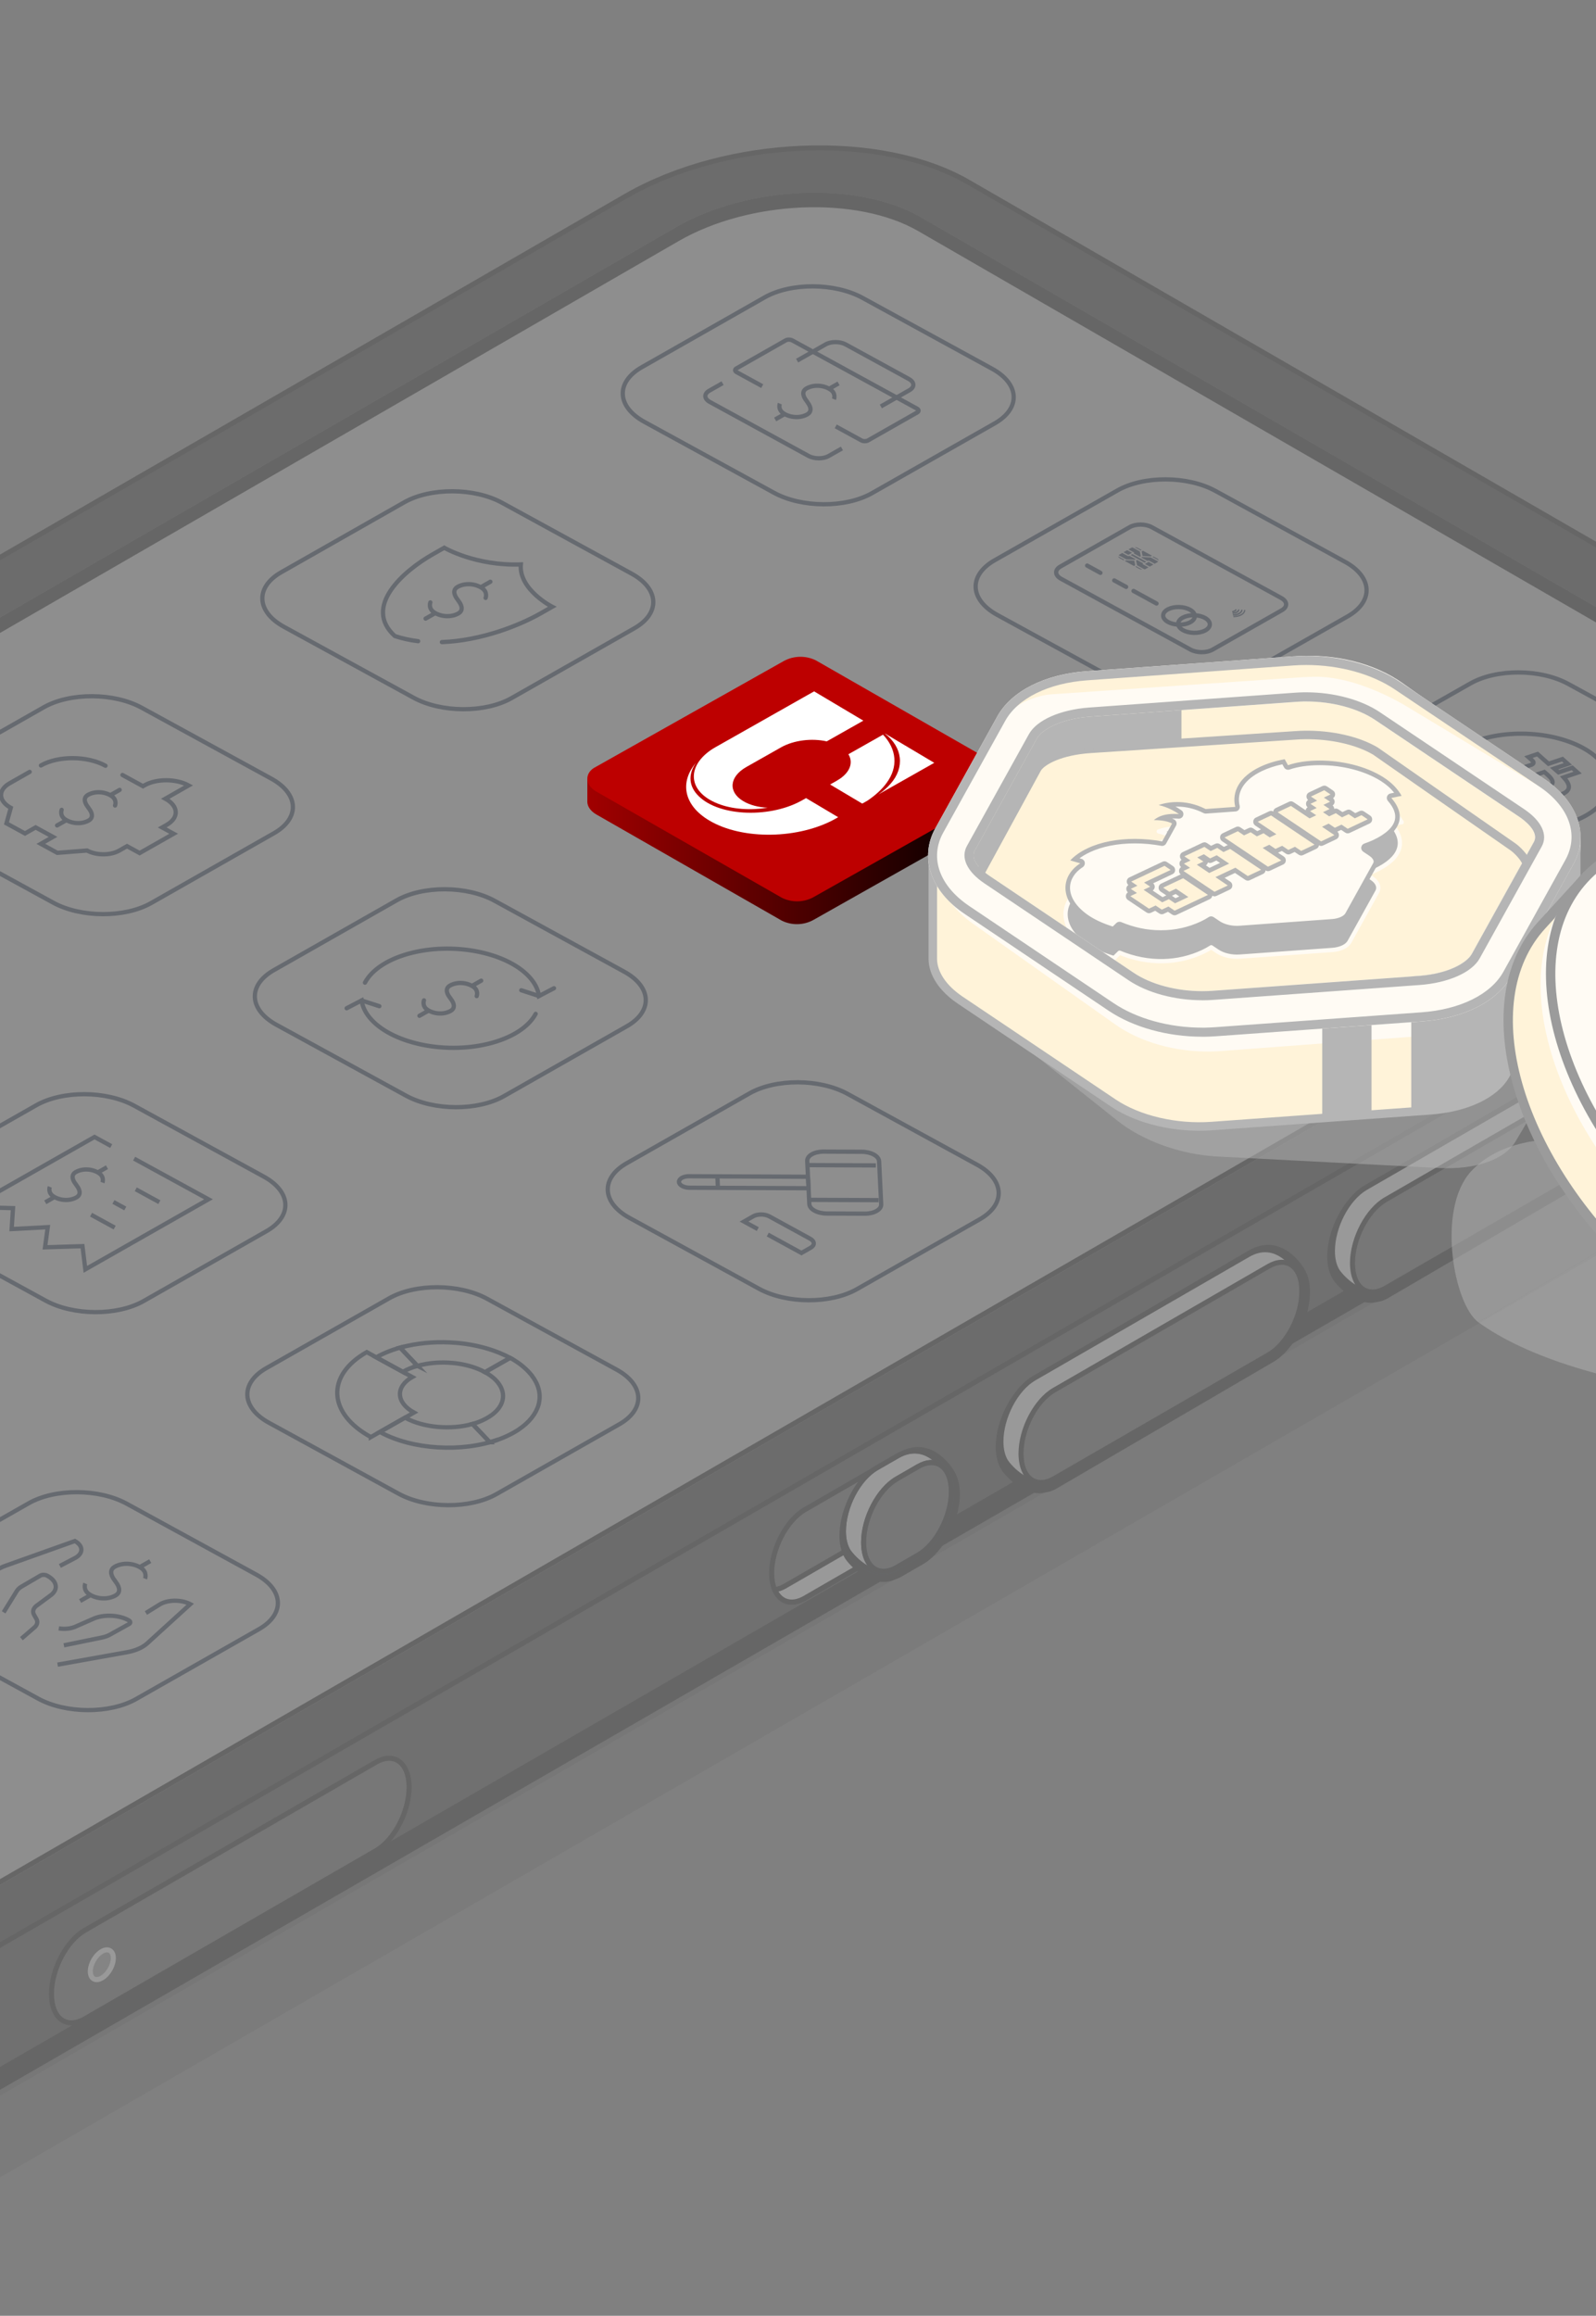 <svg width="375" height="544" viewBox="0 0 375 544" fill="none" xmlns="http://www.w3.org/2000/svg">
<rect x="0" y="0" width="375" height="544" fill="#808080" stroke="none"/>
<g opacity="0.2" clip-path="url(#clip0_226_1968)">
<path opacity="0.2" d="M-116.103 535.367L-323.721 415.514C-344.35 403.607 -341.767 382.8 -317.943 369.049L152.743 97.322C176.567 83.57 212.599 82.073 233.227 93.987L440.846 213.847C460.949 226.639 458.892 246.56 435.068 260.312L-35.612 532.033C-59.435 545.784 -95.468 547.281 -116.096 535.367H-116.103Z" fill="black"/>
<path d="M444.194 169.265C442.171 167.761 440.214 166.388 438.323 165.145L228.761 44.167C207.939 32.147 171.561 33.651 147.517 47.535L-326.164 320.94C-329.852 323.07 -332.967 325.373 -335.637 327.776L-335.683 327.749C-335.683 327.749 -350.408 339.297 -350.408 362.001C-350.408 384.704 -338.159 392.984 -338.159 392.984C-338.159 392.984 -334.352 396.039 -331.996 397.397L-122.433 518.375C-101.611 530.395 -64.894 529.051 -40.85 515.173L432.832 241.768C434.103 241.036 435.281 240.271 436.433 239.499C436.433 239.499 458.613 226.34 458.613 202.811C458.613 179.282 444.188 169.259 444.188 169.259L444.194 169.265Z" fill="black"/>
<path d="M-86.727 527.181C-100.207 527.181 -113.101 524.458 -122.726 518.894L-332.288 397.916C-334.658 396.552 -338.366 393.576 -338.526 393.45C-338.998 393.13 -351 384.764 -351 362.001C-351 339.237 -336.196 327.403 -336.043 327.283C-335.989 327.237 -335.93 327.21 -335.87 327.184C-333.061 324.681 -329.899 322.405 -326.457 320.421L147.225 47.023C171.388 33.072 208.099 31.561 229.06 43.655L438.623 164.633C440.54 165.893 442.515 167.277 444.547 168.786H444.554C444.7 168.906 459.205 180.461 459.205 202.811C459.205 226.406 436.959 239.878 436.732 240.004C435.734 240.677 434.502 241.482 433.124 242.274L-40.551 515.692C-53.711 523.287 -70.632 527.181 -86.727 527.181ZM-335.47 328.342C-337.028 329.66 -349.822 341.108 -349.822 362.001C-349.822 384.092 -337.953 392.418 -337.833 392.498C-337.76 392.558 -333.992 395.567 -331.703 396.891L-122.14 517.869C-101.339 529.876 -65.007 528.445 -41.143 514.667L432.539 241.262C433.883 240.484 435.095 239.692 436.107 239.013C436.353 238.866 458.027 225.721 458.027 202.811C458.027 181.159 444.148 169.971 443.835 169.725C441.825 168.234 439.879 166.869 437.997 165.631L228.461 44.68C207.833 32.773 171.654 34.283 147.81 48.048L-325.871 321.453C-329.306 323.436 -332.461 325.713 -335.244 328.215C-335.31 328.275 -335.39 328.322 -335.47 328.342V328.342Z" fill="#545454"/>
<path d="M440.027 165.704L434.509 191.363L227.843 72.056C207.214 60.148 171.175 61.639 147.358 75.39L-308.245 338.405L-332.761 324.574C-332.761 324.574 -347.352 336.009 -347.352 358.506C-347.352 381.003 -335.217 389.203 -335.217 389.203C-335.217 389.203 -331.443 392.232 -329.113 393.576L-121.495 513.436C-100.866 525.344 -64.827 523.853 -41.01 510.101L429.67 238.38C430.928 237.655 432.1 236.896 433.238 236.131C433.238 236.131 455.557 223.258 455.557 199.949C455.557 176.64 440.021 165.711 440.021 165.711L440.027 165.704Z" fill="#545454"/>
<path d="M434.829 188.181L434.143 191.363L385.53 163.302C301.018 171.728 136.714 235.452 136.714 235.452L-74.945 407.234L-84.637 480.662C-85.13 484.39 -84.371 488.177 -82.474 491.425C-81.269 493.488 -80.517 495.785 -80.257 498.161L-79.931 501.209V509.303C-79.931 514.721 -83.159 519.373 -87.699 521.456C-71.644 521.589 -54.609 517.749 -41.356 510.095L429.324 238.374C430.582 237.648 431.747 236.889 432.891 236.124C432.891 236.124 445.306 226.739 434.835 188.175L434.829 188.181Z" fill="#323232"/>
<path d="M-86.907 522.042C-100.12 522.042 -112.735 519.38 -122.147 513.948L-329.766 394.089C-332.109 392.731 -335.79 389.789 -335.949 389.663C-336.415 389.35 -348.304 381.057 -348.304 358.506C-348.304 335.956 -333.633 324.222 -333.487 324.109C-333.3 323.955 -333.041 323.942 -332.834 324.055L-308.611 337.72L146.699 74.878C170.642 61.053 207.014 59.556 227.776 71.543L433.744 190.444L439.095 165.578C439.135 165.385 439.275 165.225 439.455 165.152C439.641 165.079 439.848 165.105 440.007 165.219C440.167 165.332 455.797 176.593 455.797 199.942C455.797 223.291 433.411 236.51 433.184 236.636C432.279 237.249 431.014 238.074 429.616 238.886L-41.07 510.607C-54.163 518.162 -70.971 522.035 -86.907 522.042ZM-333.054 325.287C-335.117 327.07 -347.119 338.359 -347.119 358.506C-347.119 380.391 -335.364 388.638 -335.244 388.717C-335.171 388.777 -331.436 391.759 -329.173 393.07L-121.555 512.93C-101.125 524.731 -65.28 523.234 -41.656 509.596L429.024 237.874C430.389 237.082 431.633 236.27 432.559 235.645C432.812 235.498 454.619 222.639 454.619 199.949C454.619 180.114 443.076 169.259 440.054 166.756L434.729 191.489C434.689 191.676 434.562 191.829 434.389 191.902C434.216 191.982 434.016 191.969 433.857 191.875L227.183 72.561C206.748 60.767 170.909 62.265 147.285 75.896L-308.311 338.911C-308.491 339.018 -308.711 339.018 -308.897 338.911L-333.054 325.28V325.287Z" fill="black"/>
<path d="M-121.854 484.143L-329.473 364.284C-350.101 352.376 -347.519 331.57 -323.695 317.819L146.992 46.097C170.815 32.346 206.848 30.849 227.476 42.763L435.095 162.623C455.198 175.415 453.141 195.336 429.317 209.088L-41.363 480.809C-65.187 494.56 -101.219 496.057 -121.847 484.143H-121.854Z" fill="#1E1E1E"/>
<path d="M-86.907 492.749C-100.12 492.749 -112.741 490.087 -122.147 484.656L-329.766 364.796C-338.938 359.505 -343.991 352.156 -343.991 344.103C-343.991 334.412 -336.702 324.641 -323.988 317.306L146.699 45.585C170.642 31.761 207.014 30.263 227.776 42.25L435.394 162.11C444.607 167.974 449.573 175.635 449.4 183.695C449.194 193.153 442.171 202.352 429.616 209.6L-41.07 481.315C-54.163 488.869 -70.965 492.743 -86.907 492.743V492.749ZM192.529 35.322C176.806 35.322 160.218 39.149 147.285 46.61L-323.395 318.331C-335.73 325.453 -342.806 334.844 -342.806 344.103C-342.806 351.711 -337.966 358.699 -329.173 363.771L-121.555 483.631C-101.125 495.432 -65.28 493.934 -41.656 480.296L429.024 208.575C441.206 201.54 448.022 192.694 448.215 183.669C448.381 176.034 443.609 168.739 434.782 163.122L227.183 43.275C217.937 37.937 205.53 35.322 192.529 35.322Z" fill="black"/>
<path d="M-109.613 474.898L-313.464 357.222C-328.048 348.802 -326.218 334.092 -309.376 324.368L159.14 53.898C175.981 44.174 201.462 43.122 216.047 51.542L419.898 169.225C434.482 177.645 432.652 192.355 415.811 202.079L-52.706 472.542C-69.547 482.266 -95.028 483.318 -109.613 474.898Z" fill="#C6C6C6"/>
<path d="M-84.903 481.155C-94.276 481.155 -103.229 479.265 -109.905 475.411L-313.756 357.734C-320.3 353.954 -323.901 348.709 -323.901 342.951C-323.901 336.036 -318.716 329.074 -309.676 323.856L158.847 53.386C175.821 43.582 201.622 42.523 216.347 51.03L420.191 168.706C426.734 172.48 430.335 177.732 430.335 183.489C430.335 190.405 425.15 197.367 416.11 202.585L-52.413 473.055C-61.692 478.413 -73.607 481.162 -84.91 481.162L-84.903 481.155ZM-109.313 474.386C-94.915 482.699 -69.647 481.641 -52.992 472.023L415.518 201.56C424.185 196.555 429.157 189.972 429.157 183.489C429.157 178.171 425.769 173.286 419.605 169.731L215.754 52.048C201.349 43.735 176.094 44.793 159.433 54.404L-309.084 324.881C-317.75 329.886 -322.723 336.469 -322.723 342.951C-322.723 348.263 -319.328 353.155 -313.171 356.709L-109.32 474.392L-109.313 474.386Z" fill="#C6C6C6"/>
<path d="M-84.903 481.155C-94.276 481.155 -103.229 479.265 -109.905 475.411L-313.756 357.734C-320.3 353.954 -323.901 348.709 -323.901 342.951C-323.901 336.036 -318.716 329.074 -309.676 323.856L158.847 53.386C175.821 43.582 201.622 42.523 216.347 51.03L420.191 168.706C426.734 172.48 430.335 177.732 430.335 183.489C430.335 190.405 425.15 197.367 416.11 202.585L-52.413 473.055C-61.692 478.413 -73.607 481.162 -84.91 481.162L-84.903 481.155ZM-109.313 474.386C-94.915 482.699 -69.647 481.641 -52.992 472.023L415.518 201.56C424.185 196.555 429.157 189.972 429.157 183.489C429.157 178.171 425.769 173.286 419.605 169.731L215.754 52.048C201.349 43.735 176.094 44.793 159.433 54.404L-309.084 324.881C-317.75 329.886 -322.723 336.469 -322.723 342.951C-322.723 348.263 -319.328 353.155 -313.171 356.709L-109.32 474.392L-109.313 474.386Z" fill="black"/>
<path d="M-309.376 326.605L159.14 56.135C175.981 46.41 201.462 45.352 216.047 53.779L419.898 171.462C426.049 175.009 429.244 179.682 429.663 184.627C430.149 178.87 426.974 173.305 419.898 169.225L216.047 51.535C201.462 43.116 175.981 44.174 159.14 53.892L-309.376 324.368C-319.115 329.992 -323.801 337.281 -323.229 344.056C-322.71 337.946 -318.05 331.616 -309.376 326.605Z" fill="black"/>
<path d="M-323.229 344.649C-323.535 344.649 -323.788 344.416 -323.815 344.11C-324.434 336.788 -319.281 329.407 -309.669 323.862L158.847 53.386C175.821 43.582 201.622 42.523 216.346 51.03L420.197 168.706C427.213 172.76 430.781 178.424 430.256 184.667C430.229 184.973 429.976 185.206 429.67 185.206C429.364 185.206 429.111 184.973 429.084 184.667C428.665 179.695 425.39 175.302 419.612 171.961L215.754 54.284C201.356 45.971 176.088 47.029 159.439 56.641L-309.084 327.117C-317.298 331.863 -322.117 337.893 -322.643 344.103C-322.67 344.409 -322.923 344.642 -323.229 344.642V344.649ZM191.338 46.444C180.255 46.444 168.552 49.139 159.439 54.404L-309.084 324.881C-314.542 328.036 -318.509 331.77 -320.699 335.723C-318.29 332.196 -314.555 328.914 -309.669 326.092L-309.376 326.605L-309.669 326.092L158.847 55.622C175.821 45.818 201.615 44.76 216.346 53.266L420.197 170.943C423.359 172.766 425.822 174.91 427.52 177.299C425.962 174.437 423.286 171.855 419.605 169.731L215.754 52.048C209.237 48.287 200.497 46.444 191.338 46.444Z" fill="black"/>
<path d="M233.094 86.619L202.661 69.972C196.131 66.398 185.813 66.358 179.629 69.873L150.793 86.266C144.602 89.787 144.882 95.531 151.412 99.105L181.846 115.752C188.376 119.326 198.693 119.366 204.877 115.852L233.714 99.458C239.904 95.937 239.625 90.193 233.094 86.619Z" stroke="#021433" stroke-miterlimit="10"/>
<path d="M316.009 131.965L285.575 115.319C279.045 111.745 268.727 111.705 262.543 115.219L233.707 131.613C227.516 135.134 227.796 140.878 234.326 144.452L264.76 161.098C271.29 164.673 281.608 164.713 287.791 161.198L316.628 144.805C322.818 141.284 322.539 135.54 316.009 131.965Z" stroke="#021433" stroke-miterlimit="10"/>
<path d="M398.923 177.312L368.489 160.666C361.959 157.092 351.641 157.052 345.458 160.566L316.621 176.959C310.431 180.48 310.71 186.224 317.24 189.799L347.674 206.445C354.204 210.019 364.522 210.059 370.706 206.545L399.542 190.151C405.733 186.631 405.453 180.886 398.923 177.312V177.312Z" stroke="#021433" stroke-miterlimit="10"/>
<path d="M148.409 134.761L117.976 118.115C111.446 114.54 101.128 114.5 94.944 118.015L66.108 134.408C59.917 137.929 60.197 143.673 66.727 147.247L97.16 163.894C103.691 167.468 114.008 167.508 120.192 163.994L149.029 147.6C155.219 144.079 154.94 138.335 148.409 134.761Z" stroke="#021433" stroke-miterlimit="10"/>
<path d="M314.245 225.455L283.811 208.808C277.281 205.234 266.963 205.194 260.779 208.708L231.943 225.102C225.752 228.623 226.032 234.367 232.562 237.941L262.996 254.587C269.526 258.162 279.843 258.202 286.027 254.687L314.864 238.294C321.054 234.773 320.775 229.029 314.245 225.455Z" stroke="#021433" stroke-miterlimit="10"/>
<path d="M63.731 182.903L33.297 166.257C26.767 162.683 16.45 162.643 10.266 166.157L-18.571 182.55C-24.761 186.071 -24.482 191.815 -17.952 195.39L12.482 212.036C19.012 215.61 29.33 215.65 35.514 212.136L64.35 195.742C70.541 192.222 70.261 186.477 63.731 182.903V182.903Z" stroke="#021433" stroke-miterlimit="10"/>
<path d="M146.645 228.25L116.212 211.604C109.682 208.029 99.364 207.989 93.18 211.504L64.344 227.897C58.153 231.418 58.433 237.162 64.963 240.736L95.397 257.383C101.927 260.957 112.244 260.997 118.428 257.483L147.265 241.089C153.455 237.568 153.176 231.824 146.645 228.25Z" stroke="#021433" stroke-miterlimit="10"/>
<path d="M229.566 273.597L199.133 256.95C192.602 253.376 182.285 253.336 176.101 256.85L147.265 273.244C141.074 276.765 141.353 282.509 147.884 286.083L178.317 302.73C184.848 306.304 195.165 306.344 201.349 302.829L230.185 286.436C236.376 282.915 236.096 277.171 229.566 273.597Z" stroke="#021433" stroke-miterlimit="10"/>
<path d="M61.967 276.392L31.533 259.746C25.003 256.172 14.686 256.132 8.502 259.646L-20.335 276.039C-26.525 279.56 -26.246 285.304 -19.715 288.879L10.718 305.525C17.248 309.099 27.566 309.139 33.75 305.625L62.586 289.231C68.777 285.71 68.497 279.966 61.967 276.392V276.392Z" stroke="#021433" stroke-miterlimit="10"/>
<path d="M144.881 321.739L114.448 305.093C107.918 301.518 97.6 301.478 91.416 304.993L62.58 321.386C56.389 324.907 56.669 330.651 63.199 334.225L93.632 350.872C100.163 354.446 110.48 354.486 116.664 350.972L145.501 334.578C151.691 331.057 151.412 325.313 144.881 321.739Z" stroke="#021433" stroke-miterlimit="10"/>
<path d="M60.203 369.881L29.769 353.235C23.239 349.661 12.922 349.621 6.738 353.135L-22.099 369.528C-28.289 373.049 -28.01 378.793 -21.48 382.368L8.954 399.014C15.484 402.588 25.802 402.628 31.986 399.114L60.822 382.72C67.013 379.199 66.733 373.455 60.203 369.881V369.881Z" stroke="#021433" stroke-miterlimit="10"/>
<path d="M13.408 193.905L15.418 192.767" stroke="#021433" stroke-miterlimit="10" stroke-linecap="round"/>
<path d="M26.102 186.697L28.112 185.552" stroke="#021433" stroke-miterlimit="10" stroke-linecap="round"/>
<path d="M14.486 190.238C14.486 190.238 13.947 191.589 15.345 192.501C16.916 193.526 19.219 193.666 20.85 192.741C22.254 191.942 21.296 190.471 21.003 190.078C20.916 189.965 20.843 189.852 20.763 189.739V189.726C20.677 189.612 20.603 189.499 20.517 189.386C20.224 188.993 19.259 187.522 20.67 186.724C22.301 185.799 24.604 185.932 26.175 186.963C27.573 187.875 27.034 189.226 27.034 189.226" stroke="#021433" stroke-miterlimit="10" stroke-linecap="round"/>
<path d="M28.771 182.051L33.597 184.687L33.996 184.461C36.772 182.883 41.392 182.903 44.321 184.507L38.849 187.622C41.984 189.333 42.117 192.095 39.148 193.779L38.097 194.378L40.799 195.856L32.811 200.395L29.843 198.771L27.985 199.829C25.962 200.981 22.587 200.967 20.45 199.796L13.461 200.342L9.593 198.225L12.456 196.594L8.375 194.365L5.866 195.789L1.519 193.413L2.531 189.765C-0.398 188.161 -0.525 185.586 2.251 184.008L6.971 181.326" stroke="#021433" stroke-miterlimit="10" stroke-linecap="round"/>
<path d="M9.613 179.815C13.694 177.499 20.483 177.525 24.79 179.881" stroke="#021433" stroke-miterlimit="10" stroke-linecap="round"/>
<path d="M99.996 145.317L102.08 144.133" stroke="#021433" stroke-miterlimit="10" stroke-linecap="round"/>
<path d="M113.143 137.843L115.22 136.658" stroke="#021433" stroke-miterlimit="10" stroke-linecap="round"/>
<path d="M101.115 141.51C101.115 141.51 100.556 142.908 102 143.853C103.631 144.918 106.014 145.064 107.705 144.099C109.162 143.274 108.164 141.75 107.858 141.344C107.771 141.231 107.691 141.111 107.611 140.991V140.978C107.525 140.858 107.445 140.745 107.359 140.625C107.052 140.219 106.06 138.695 107.512 137.869C109.202 136.911 111.585 137.051 113.216 138.116C114.661 139.061 114.102 140.458 114.102 140.458" stroke="#021433" stroke-miterlimit="10" stroke-linecap="round"/>
<path d="M98.246 150.622C96.395 150.396 94.558 150.003 92.774 149.417C85.172 142.535 94.797 134.122 101.68 130.208L104.383 128.671C104.383 128.671 111.758 132.991 122.376 132.591C121.863 138.522 129.751 142.542 129.751 142.542L127.049 144.079C122.129 146.875 113.13 150.496 103.831 150.835" stroke="#021433" stroke-miterlimit="10" stroke-linecap="round"/>
<path d="M180.394 290.01L188.309 294.337L190.472 293.105C191.491 292.526 191.444 291.588 190.372 290.995L180.76 285.737C179.689 285.151 177.998 285.145 176.979 285.724L174.816 286.955L178.051 288.726" stroke="#021433" stroke-miterlimit="10"/>
<path d="M189.853 276.432L161.889 276.312C160.551 276.312 159.499 276.905 159.533 277.65C159.566 278.396 160.684 279.001 162.016 279.008L189.98 279.128L189.847 276.432H189.853Z" stroke="#021433" stroke-miterlimit="10"/>
<path d="M207.047 282.908L206.555 272.791C206.495 271.567 204.671 270.575 202.481 270.562L193.528 270.522C191.338 270.515 189.607 271.493 189.667 272.718L190.159 282.835C190.219 284.06 192.043 285.052 194.233 285.065L203.186 285.105C205.376 285.111 207.107 284.133 207.047 282.908Z" stroke="#021433" stroke-miterlimit="10"/>
<path d="M205.796 273.77L190.006 273.697" stroke="#021433" stroke-miterlimit="10"/>
<path d="M206.448 281.923L190.02 281.857" stroke="#021433" stroke-miterlimit="10"/>
<path d="M168.672 278.868L168.566 276.565" stroke="#021433" stroke-miterlimit="10"/>
<path d="M197.821 105.342L194.686 107.126C193.421 107.844 191.318 107.838 189.98 107.106L166.768 94.413C165.437 93.681 165.377 92.509 166.642 91.79L169.777 90.007" stroke="#021433" stroke-miterlimit="10"/>
<path d="M187.291 84.715L194.007 80.895C195.272 80.176 197.375 80.183 198.713 80.915L213.557 89.035C214.889 89.767 214.949 90.938 213.684 91.657L206.967 95.478" stroke="#021433" stroke-miterlimit="10"/>
<path d="M196.363 100.157L202.388 103.452C202.834 103.698 203.539 103.698 203.959 103.458L215.521 96.882C215.947 96.642 215.927 96.25 215.481 96.004L186.166 79.969C185.72 79.723 185.014 79.723 184.595 79.963L173.032 86.539C172.606 86.778 172.626 87.171 173.072 87.417L179.096 90.712" stroke="#021433" stroke-miterlimit="10"/>
<path d="M182.138 98.533L184.175 97.375" stroke="#021433" stroke-miterlimit="10"/>
<path d="M194.992 91.225L197.029 90.067" stroke="#021433" stroke-miterlimit="10"/>
<path d="M183.23 94.812C183.23 94.812 182.684 96.177 184.102 97.102C185.693 98.14 188.029 98.287 189.68 97.341C191.105 96.529 190.133 95.045 189.833 94.646C189.747 94.533 189.667 94.419 189.594 94.3V94.286C189.507 94.173 189.427 94.053 189.347 93.94C189.048 93.541 188.076 92.05 189.5 91.245C191.151 90.306 193.488 90.446 195.079 91.484C196.497 92.409 195.951 93.774 195.951 93.774" stroke="#021433" stroke-miterlimit="10"/>
<path d="M301.051 140.478L270.611 123.832C269.153 123.033 266.85 123.027 265.465 123.812L249.157 133.084C247.772 133.869 247.839 135.154 249.296 135.952L279.737 152.599C281.195 153.398 283.498 153.404 284.882 152.619L301.191 143.347C302.576 142.562 302.509 141.277 301.051 140.478Z" stroke="#021433" stroke-miterlimit="10"/>
<path d="M284.265 146.697C284.297 145.554 282.658 144.581 280.603 144.524C278.549 144.466 276.858 145.346 276.826 146.489C276.794 147.632 278.434 148.605 280.488 148.662C282.542 148.72 284.233 147.84 284.265 146.697Z" stroke="#021433" stroke-miterlimit="10"/>
<path d="M280.74 144.771C280.771 143.629 279.132 142.656 277.078 142.598C275.023 142.541 273.332 143.421 273.3 144.564C273.268 145.706 274.908 146.679 276.962 146.737C279.016 146.794 280.708 145.914 280.74 144.771Z" stroke="#021433" stroke-miterlimit="10"/>
<path d="M271.736 141.776L266.337 138.821" stroke="#021433" stroke-linecap="round" stroke-linejoin="round"/>
<path d="M264.6 137.869L261.804 136.345" stroke="#021433" stroke-linecap="round" stroke-linejoin="round"/>
<path d="M258.556 134.568L255.434 132.857" stroke="#021433" stroke-linecap="round" stroke-linejoin="round"/>
<path d="M290.374 143.287C290.254 143.474 290.008 143.62 289.669 143.687" stroke="#021433" stroke-width="0.3" stroke-linecap="round" stroke-linejoin="round"/>
<path d="M289.748 144.059C290.434 143.973 290.907 143.706 291.046 143.32" stroke="#021433" stroke-width="0.3" stroke-linecap="round" stroke-linejoin="round"/>
<path d="M289.669 143.687C290.002 143.613 290.254 143.474 290.374 143.287" stroke="#021433" stroke-width="0.3" stroke-linecap="round" stroke-linejoin="round"/>
<path d="M291.046 143.327C290.913 143.706 290.434 143.979 289.748 144.066" stroke="#021433" stroke-width="0.3" stroke-linecap="round" stroke-linejoin="round"/>
<path d="M289.842 144.472C290.914 144.392 291.666 143.96 291.792 143.367" stroke="#021433" stroke-width="0.3" stroke-linecap="round" stroke-linejoin="round"/>
<path d="M291.785 143.367C291.666 143.966 290.907 144.392 289.835 144.472" stroke="#021433" stroke-width="0.3" stroke-linecap="round" stroke-linejoin="round"/>
<path d="M289.922 144.845C291.353 144.778 292.365 144.199 292.458 143.4" stroke="#021433" stroke-width="0.3" stroke-linecap="round" stroke-linejoin="round"/>
<path d="M265.971 129.856L264.84 129.237L263.981 129.722L265.113 130.348L265.971 129.856Z" fill="#021433"/>
<path d="M266.723 132.791L266.517 131.719L264.6 131.626L264.307 131.792L266.431 132.957L266.723 132.791Z" fill="#021433"/>
<path d="M266.624 131.486L266.83 131.367L265.359 130.561L265.279 130.608C265.199 130.654 265.059 130.654 264.973 130.608L263.681 129.902L263.049 130.262C262.962 130.308 262.896 130.368 262.843 130.428L264.6 131.393L266.624 131.493V131.486Z" fill="#021433"/>
<path d="M265.658 130.388L267.289 131.28L268.92 132.172L269.326 131.946L267.695 131.054L266.064 130.162L265.658 130.388Z" fill="#021433"/>
<path d="M266.444 129.942L266.364 129.989L267.835 130.794L268.041 130.674L267.822 129.549L266.064 128.584C265.958 128.611 265.858 128.651 265.772 128.704L265.139 129.064L266.431 129.769C266.517 129.816 266.524 129.896 266.437 129.942H266.444Z" fill="#021433"/>
<path d="M270.677 130.541L268.554 129.376L268.261 129.543L268.467 130.608L270.391 130.708L270.677 130.541Z" fill="#021433"/>
<path d="M268.541 132.392L268.621 132.345L267.149 131.54L266.943 131.659L267.163 132.784L268.92 133.749C269.027 133.723 269.126 133.683 269.213 133.63L269.845 133.27L268.554 132.565C268.467 132.518 268.461 132.438 268.547 132.392H268.541Z" fill="#021433"/>
<path d="M268.021 129.323L268.234 129.203L267.336 128.711C267.123 128.591 266.843 128.531 266.57 128.524L268.028 129.323H268.021Z" fill="#021433"/>
<path d="M264.201 131.5L262.743 130.701C262.756 130.854 262.869 131.007 263.089 131.127L263.988 131.619L264.201 131.5Z" fill="#021433"/>
<path d="M266.963 133.01L266.75 133.13L267.649 133.623C267.862 133.743 268.141 133.803 268.414 133.809L266.956 133.01H266.963Z" fill="#021433"/>
<path d="M270.784 130.834L272.242 131.633C272.228 131.48 272.115 131.327 271.896 131.207L270.997 130.714L270.784 130.834Z" fill="#021433"/>
<path d="M272.142 131.912L270.384 130.947L268.361 130.847L268.155 130.967L269.626 131.773L269.705 131.726C269.785 131.679 269.925 131.679 270.012 131.726L271.303 132.431L271.935 132.072C272.022 132.025 272.089 131.966 272.142 131.906V131.912Z" fill="#021433"/>
<path d="M269.013 132.478L270.145 133.097L271.01 132.611L269.872 131.985L269.013 132.478Z" fill="#021433"/>
<path d="M279.178 237.948L288.118 239.751" stroke="#021433" stroke-miterlimit="10"/>
<path d="M258.676 223.644L258.862 233.848L268.095 235.705" stroke="#021433" stroke-miterlimit="10"/>
<path d="M293.117 236.909L292.93 226.706L263.668 220.802L263.861 231.006L293.117 236.909Z" stroke="#021433" stroke-miterlimit="10"/>
<path d="M272.568 222.652L273.513 232.989L263.562 238.647" stroke="#021433" stroke-miterlimit="10"/>
<path d="M282.826 224.669L283.771 235.039L273.826 240.697" stroke="#021433" stroke-miterlimit="10"/>
<path d="M293.117 236.909C293.117 236.909 283.159 242.607 283.125 242.587L253.87 236.683L253.683 226.479" stroke="#021433" stroke-miterlimit="10"/>
<path d="M85.751 230.832C87.382 227.771 91.296 225.148 96.941 223.784C107.398 221.255 119.839 224.003 124.739 229.921C125.837 231.245 126.456 232.616 126.649 233.974L130.17 232.144" stroke="#021433" stroke-miterlimit="10" stroke-linecap="round"/>
<path d="M126.649 233.974L122.482 232.623" stroke="#021433" stroke-miterlimit="10" stroke-linecap="round"/>
<path d="M125.864 238.161C124.233 241.222 120.319 243.845 114.674 245.209C104.216 247.738 91.775 244.99 86.876 239.072C85.778 237.748 85.159 236.377 84.966 235.019L81.444 236.849" stroke="#021433" stroke-miterlimit="10" stroke-linecap="round"/>
<path d="M84.966 235.019L89.133 236.364" stroke="#021433" stroke-miterlimit="10" stroke-linecap="round"/>
<path d="M98.552 238.62L100.535 237.495" stroke="#021433" stroke-miterlimit="10" stroke-linecap="round"/>
<path d="M111.079 231.498L113.063 230.367" stroke="#021433" stroke-miterlimit="10" stroke-linecap="round"/>
<path d="M99.617 234.992C99.617 234.992 99.084 236.324 100.462 237.229C102.013 238.241 104.29 238.38 105.901 237.462C107.285 236.67 106.34 235.219 106.047 234.833C105.967 234.72 105.887 234.613 105.814 234.5V234.487C105.734 234.373 105.654 234.26 105.574 234.154C105.282 233.768 104.336 232.317 105.721 231.525C107.332 230.606 109.608 230.746 111.159 231.758C112.537 232.656 112.005 233.994 112.005 233.994" stroke="#021433" stroke-miterlimit="10" stroke-linecap="round"/>
<path d="M18.826 376.091L21.076 374.813" stroke="#021433" stroke-miterlimit="10"/>
<path d="M33.051 368.004L35.301 366.726" stroke="#021433" stroke-miterlimit="10"/>
<path d="M20.031 371.978C20.031 371.978 19.425 373.489 20.989 374.514C22.753 375.665 25.336 375.825 27.16 374.78C28.738 373.881 27.659 372.237 27.326 371.798C27.233 371.672 27.147 371.545 27.06 371.419V371.405C26.967 371.279 26.88 371.152 26.787 371.026C26.454 370.587 25.383 368.936 26.954 368.044C28.784 367.006 31.367 367.159 33.124 368.31C34.689 369.335 34.083 370.846 34.083 370.846" stroke="#021433" stroke-miterlimit="10"/>
<path d="M5.027 384.944L7.923 382.441C8.741 381.829 8.974 381.023 8.542 380.278L8.002 379.339C7.603 378.64 7.776 377.888 8.482 377.283L12.123 374.587C13.8 373.163 13.261 371.259 11.011 370.107C10.565 369.881 9.893 369.881 9.493 370.121L5.087 372.69C4.581 372.983 4.195 373.336 3.955 373.728L0.853 378.747" stroke="#021433" stroke-miterlimit="10"/>
<path d="M14.066 367.858L17.595 366.014C19.618 364.956 19.625 363.145 17.601 362.001L1.286 367.811C-0.478 368.443 -1.776 369.402 -2.382 370.527L-7.281 379.659" stroke="#021433" stroke-miterlimit="10"/>
<path d="M13.814 382.521C15.078 382.734 16.423 382.621 17.488 382.215L22.247 380.131C24.77 379.166 28.192 379.432 30.302 380.664C30.715 380.903 30.721 381.283 30.309 381.509L25.789 384.018C25.27 384.305 24.644 384.531 23.952 384.671L15.012 386.501" stroke="#021433" stroke-miterlimit="10"/>
<path d="M34.282 378.913L37.518 376.91C39.375 375.758 42.623 375.725 44.707 376.83L34.602 386.035C33.51 387.033 31.813 387.772 29.803 388.132L13.527 391.04" stroke="#021433" stroke-miterlimit="10"/>
<path d="M10.638 282.429L12.615 281.304" stroke="#021433" stroke-miterlimit="10"/>
<path d="M23.159 275.314L25.136 274.189" stroke="#021433" stroke-miterlimit="10"/>
<path d="M11.697 278.808C11.697 278.808 11.164 280.14 12.542 281.038C14.093 282.05 16.363 282.19 17.974 281.271C19.358 280.486 18.413 279.035 18.12 278.642C18.041 278.529 17.961 278.422 17.887 278.309V278.296C17.808 278.183 17.728 278.069 17.648 277.963C17.355 277.577 16.41 276.126 17.794 275.334C19.405 274.415 21.675 274.555 23.226 275.567C24.604 276.465 24.071 277.797 24.071 277.797" stroke="#021433" stroke-miterlimit="10"/>
<path d="M26.128 269.23L22.207 267.087L-6.729 283.541L3.057 283.807L2.737 288.719L11.217 288.273L10.579 293.005L19.378 292.732L20.051 298.184L48.987 281.73L31.52 272.179" stroke="#021433" stroke-miterlimit="10"/>
<path d="M31.899 279.374L37.444 282.403" stroke="#021433" stroke-miterlimit="10"/>
<path d="M26.648 282.356L29.437 283.88" stroke="#021433" stroke-miterlimit="10"/>
<path d="M21.395 285.344L26.94 288.373" stroke="#021433" stroke-miterlimit="10"/>
<path d="M367.111 186.504C369.328 185.579 368.822 184.148 367.404 182.604L370.686 181.499L369.408 180.361L366.212 181.432C365.88 181.133 365.527 180.833 365.174 180.534L368.389 179.455L367.118 178.317L363.836 179.422C363.55 179.176 361.26 177.133 361.26 177.133L359.123 177.851C359.123 177.851 360.095 178.683 360.049 178.677C360.568 179.136 360.262 179.442 359.909 179.629L350.916 182.65C350.636 182.717 350.137 182.763 349.777 182.444C349.777 182.464 348.852 181.619 348.852 181.619L346.363 182.357C346.363 182.357 348.473 184.228 348.772 184.494L345.451 185.612L346.722 186.75L350.004 185.645C350.343 185.958 350.676 186.264 351.009 186.557L347.741 187.656L349.019 188.794L352.334 187.682C354.67 189.526 356.527 190.791 360.355 189.692C363.004 188.934 363.417 187.908 362.658 186.67C363.989 187.13 365.487 187.196 367.111 186.517V186.504ZM358.231 187.296C355.748 188.128 353.325 185.619 352.453 184.847L356.853 183.369C357.719 184.141 360.814 186.424 358.231 187.296V187.296ZM363.843 184.68C361.586 185.439 359.589 183.336 358.87 182.69L362.858 181.352C363.577 181.991 366.199 183.888 363.843 184.68Z" stroke="#021433" stroke-miterlimit="10"/>
<path d="M377.768 181.612C377.282 180.321 376.384 179.049 375.046 177.858C369.068 172.527 356.627 170.756 347.261 173.904C342.202 175.608 339.074 178.397 338.208 181.439" stroke="#021433" stroke-miterlimit="10"/>
<path d="M338.401 185.506C338.887 186.797 339.786 188.062 341.124 189.26C347.101 194.591 359.543 196.361 368.908 193.213C373.967 191.509 377.096 188.72 377.961 185.679" stroke="#021433" stroke-miterlimit="10"/>
<path d="M87.136 337.58C76.998 332.036 76.565 323.083 86.171 317.626L96.868 323.476C92.854 325.759 93.034 329.5 97.274 331.823L87.136 337.587V337.58Z" stroke="#021433" stroke-miterlimit="10"/>
<path d="M115.1 338.798L111.026 334.505C105.974 335.916 99.544 335.417 95.157 333.021L89.246 336.382C96.961 340.602 108.57 341.207 117.024 338.186C116.405 338.405 115.766 338.612 115.093 338.798H115.1Z" stroke="#021433" stroke-miterlimit="10"/>
<path d="M94.638 322.258C95.663 321.672 96.828 321.206 98.079 320.86L94.005 316.567C94.318 316.481 94.631 316.401 94.944 316.321C92.554 316.913 90.331 317.752 88.4 318.85L94.638 322.265V322.258Z" stroke="#021433" stroke-miterlimit="10"/>
<path d="M113.948 322.338C114.281 322.518 114.601 322.711 114.9 322.91L114.92 322.924C114.98 322.964 115.047 323.01 115.107 323.05L115.167 323.09C115.213 323.123 115.26 323.157 115.306 323.19C115.34 323.217 115.373 323.237 115.4 323.263C115.433 323.29 115.466 323.31 115.493 323.336C115.539 323.37 115.579 323.403 115.626 323.436L115.679 323.476C115.732 323.523 115.786 323.563 115.846 323.609L115.866 323.623C116.245 323.942 116.584 324.275 116.871 324.621L116.904 324.661C116.904 324.661 116.951 324.721 116.977 324.754C117.004 324.787 117.03 324.821 117.057 324.861C118.056 326.152 118.382 327.516 118.102 328.814V328.834C118.089 328.867 118.082 328.907 118.076 328.941C118.069 328.974 118.062 329.007 118.049 329.047V329.067C117.696 330.358 116.751 331.596 115.193 332.641H115.18C115.14 332.675 115.1 332.701 115.053 332.728C115.014 332.754 114.98 332.781 114.94 332.801L114.887 332.834C114.448 333.107 113.968 333.367 113.456 333.606L113.429 333.62C113.356 333.653 113.283 333.686 113.21 333.72L113.136 333.753C113.076 333.779 113.023 333.799 112.963 333.826C112.923 333.846 112.883 333.859 112.837 333.879C112.797 333.899 112.757 333.913 112.71 333.933C112.65 333.959 112.591 333.979 112.531 334.006L112.457 334.032C112.378 334.059 112.304 334.092 112.224 334.119L112.198 334.132C111.812 334.272 111.419 334.392 111.013 334.505L115.087 338.798C115.752 338.612 116.398 338.405 117.017 338.186L117.064 338.172C117.19 338.126 117.323 338.079 117.45 338.033C117.49 338.019 117.53 337.999 117.57 337.986C117.669 337.946 117.763 337.913 117.863 337.873C117.929 337.846 117.996 337.82 118.069 337.793C118.135 337.766 118.202 337.74 118.269 337.706C118.362 337.667 118.462 337.627 118.555 337.587C118.595 337.567 118.635 337.553 118.675 337.533C118.794 337.48 118.914 337.427 119.034 337.374L119.074 337.354C119.64 337.094 120.179 336.815 120.705 336.522C120.945 336.382 121.184 336.242 121.411 336.102C121.437 336.082 121.464 336.069 121.497 336.049C121.557 336.009 121.623 335.969 121.683 335.929C121.75 335.883 121.823 335.843 121.89 335.796L121.903 335.783C124.373 334.112 125.964 332.089 126.549 329.952V329.919C126.576 329.859 126.589 329.806 126.603 329.746C126.616 329.686 126.629 329.626 126.643 329.573V329.54C127.095 327.383 126.523 325.16 124.938 323.11V323.097C124.885 323.044 124.839 322.984 124.799 322.93C124.759 322.884 124.719 322.831 124.679 322.784C124.659 322.764 124.639 322.737 124.619 322.717C124.466 322.538 124.313 322.365 124.146 322.185C123.787 321.806 123.394 321.439 122.981 321.087L122.948 321.06C122.862 320.987 122.775 320.914 122.682 320.84C122.655 320.814 122.622 320.794 122.595 320.767C122.522 320.714 122.456 320.654 122.382 320.601C122.329 320.561 122.283 320.521 122.229 320.481C122.176 320.441 122.123 320.401 122.076 320.368C122.003 320.315 121.923 320.261 121.85 320.208C121.817 320.188 121.783 320.162 121.757 320.142C121.657 320.075 121.557 320.002 121.457 319.935L121.424 319.909C120.938 319.582 120.419 319.27 119.866 318.97L113.955 322.331L113.948 322.338Z" stroke="#021433" stroke-miterlimit="10"/>
<path d="M98.079 320.86C98.272 320.807 98.459 320.754 98.658 320.707L98.725 320.687C98.778 320.674 98.831 320.661 98.891 320.647C98.951 320.634 99.011 320.621 99.071 320.607H99.084C101.361 320.095 103.784 319.962 106.127 320.155H106.167C106.227 320.161 106.293 320.168 106.353 320.175C106.42 320.175 106.486 320.188 106.546 320.195H106.58C108.909 320.434 111.173 321.007 113.11 321.912H113.123C113.176 321.939 113.223 321.965 113.276 321.992C113.323 322.012 113.369 322.038 113.409 322.058L113.469 322.092C113.629 322.172 113.789 322.258 113.948 322.345L119.86 318.983C119.607 318.844 119.347 318.71 119.081 318.577C119.047 318.564 119.014 318.544 118.981 318.531C118.908 318.497 118.834 318.458 118.761 318.424C118.675 318.384 118.595 318.344 118.508 318.304H118.495C115.406 316.86 111.725 315.902 107.858 315.502H107.798C107.691 315.489 107.591 315.476 107.485 315.469C107.385 315.462 107.279 315.449 107.179 315.442H107.119C103.238 315.116 99.271 315.356 95.643 316.168H95.623C95.523 316.195 95.423 316.221 95.33 316.241C95.243 316.261 95.157 316.281 95.07 316.301C95.031 316.308 94.991 316.321 94.957 316.328C94.644 316.408 94.332 316.487 94.019 316.574L98.093 320.867L98.079 320.86Z" stroke="#021433" stroke-miterlimit="10"/>
<path d="M186.012 376.956C185.187 376.956 184.415 376.757 183.716 376.357C181.819 375.259 180.727 372.777 180.727 369.542C180.727 363.625 184.355 356.709 188.815 354.133L210.835 341.421C212.905 340.229 214.922 340.083 216.526 341.008C218.43 342.106 219.515 344.589 219.515 347.824C219.515 353.741 215.887 360.649 211.421 363.232L189.401 375.945C188.229 376.617 187.078 376.956 186.006 376.956H186.012ZM214.23 341.587C213.364 341.587 212.406 341.873 211.427 342.439L189.407 355.152C185.274 357.541 181.905 363.991 181.905 369.535C181.905 372.337 182.777 374.447 184.302 375.326C185.533 376.031 187.131 375.891 188.815 374.913L210.835 362.2C214.975 359.811 218.337 353.361 218.337 347.817C218.337 345.015 217.458 342.905 215.934 342.02C215.421 341.727 214.849 341.58 214.223 341.58L214.23 341.587Z" fill="#021433"/>
<path d="M181.313 369.542C181.313 363.804 184.801 357.135 189.108 354.646L211.128 341.933C215.435 339.45 218.923 342.086 218.923 347.824C218.923 353.561 215.435 360.23 211.128 362.719L189.108 375.432C184.801 377.915 181.313 375.279 181.313 369.542Z" fill="#545454"/>
<path d="M186.012 376.956C185.187 376.956 184.415 376.757 183.716 376.357C181.819 375.259 180.727 372.777 180.727 369.542C180.727 363.625 184.355 356.709 188.815 354.133L210.835 341.421C212.905 340.229 214.922 340.083 216.526 341.008C218.43 342.106 219.515 344.589 219.515 347.824C219.515 353.741 215.887 360.649 211.421 363.232L189.401 375.945C188.229 376.617 187.078 376.956 186.006 376.956H186.012ZM214.23 341.587C213.364 341.587 212.406 341.873 211.427 342.439L189.407 355.152C185.274 357.541 181.905 363.991 181.905 369.535C181.905 372.337 182.777 374.447 184.302 375.326C185.533 376.031 187.131 375.891 188.815 374.913L210.835 362.2C214.975 359.811 218.337 353.361 218.337 347.817C218.337 345.015 217.458 342.905 215.934 342.02C215.421 341.727 214.849 341.58 214.223 341.58L214.23 341.587Z" fill="black"/>
<path d="M213.484 341.088C213.944 342.146 214.216 343.451 214.216 345.001C214.216 350.739 210.728 357.408 206.422 359.897L184.402 372.61C183.576 373.089 182.797 373.322 182.052 373.435C183.29 376.291 185.979 377.229 189.115 375.412L211.134 362.699C215.441 360.217 218.929 353.548 218.929 347.804C218.929 343.164 216.633 340.609 213.484 341.088V341.088Z" fill="white"/>
<path d="M186.039 376.93C185.533 376.93 185.041 376.857 184.575 376.697C183.23 376.251 182.172 375.206 181.506 373.662C181.433 373.495 181.446 373.302 181.533 373.143C181.619 372.983 181.779 372.87 181.959 372.843C182.738 372.723 183.423 372.484 184.102 372.091L206.122 359.378C210.262 356.989 213.624 350.539 213.624 344.995C213.624 343.604 213.391 342.366 212.938 341.314C212.865 341.148 212.878 340.955 212.965 340.795C213.052 340.635 213.211 340.522 213.391 340.495C214.862 340.269 216.187 340.628 217.245 341.54C218.71 342.798 219.515 345.021 219.515 347.797C219.515 353.714 215.887 360.623 211.421 363.205L189.401 375.918C188.242 376.584 187.098 376.923 186.033 376.923L186.039 376.93ZM182.917 373.855C183.43 374.72 184.122 375.306 184.941 375.579C186.059 375.945 187.397 375.718 188.815 374.9L210.835 362.187C214.975 359.797 218.337 353.348 218.337 347.804C218.337 345.374 217.678 343.471 216.48 342.445C215.874 341.92 215.128 341.647 214.316 341.627C214.642 342.639 214.809 343.77 214.809 345.008C214.809 350.925 211.181 357.834 206.714 360.416L184.695 373.129C184.129 373.455 183.543 373.702 182.924 373.861L182.917 373.855Z" fill="black"/>
<path d="M223.636 345.827L223.649 345.813C223.649 345.813 219.042 337.533 211.554 341.687L206.162 344.782C201.556 347.444 197.821 354.579 197.821 360.716C197.821 362.859 198.301 364.57 199.086 365.814C199.086 365.814 199.379 366.234 199.499 366.374C200.61 367.725 203.839 371.152 207.826 371.019C207.926 371.019 208.871 370.926 209.251 370.826C209.464 370.773 211.095 370.101 211.208 370.034L216.599 366.919C221.206 364.257 224.94 357.122 224.94 350.985C224.94 348.802 224.454 347.065 223.636 345.813V345.827Z" fill="black"/>
<path d="M207.58 371.618C203.493 371.618 200.258 368.231 199.039 366.753C198.92 366.607 198.607 366.154 198.607 366.154C197.708 364.736 197.235 362.866 197.235 360.716C197.235 354.4 201.11 347.018 205.869 344.269L211.268 341.174C219.182 336.781 224.121 345.434 224.168 345.521C224.188 345.554 224.201 345.587 224.215 345.627C225.073 347.018 225.533 348.869 225.533 350.985C225.533 357.302 221.658 364.683 216.899 367.432L211.507 370.54C211.334 370.647 209.63 371.332 209.404 371.392C208.971 371.505 207.973 371.605 207.833 371.605C207.753 371.605 207.666 371.605 207.586 371.605L207.58 371.618ZM199.585 365.502C199.585 365.502 199.845 365.874 199.951 366.001C200.817 367.059 203.892 370.44 207.606 370.44C207.673 370.44 207.74 370.44 207.806 370.44C207.953 370.44 208.798 370.341 209.104 370.267C209.297 370.207 210.742 369.622 210.928 369.528L216.307 366.427C220.747 363.864 224.354 356.942 224.354 350.998C224.354 349.042 223.935 347.364 223.15 346.153C223.116 346.1 223.09 346.046 223.076 345.987C222.491 344.995 218.363 338.605 211.853 342.206L206.468 345.294C202.035 347.857 198.427 354.779 198.427 360.723C198.427 362.64 198.833 364.297 199.599 365.502H199.585Z" fill="black"/>
<path d="M222.337 345.8C222.337 345.8 218.037 338.066 211.035 341.946L205.996 344.842C201.689 347.324 198.201 353.994 198.201 359.738C198.201 361.741 198.647 363.338 199.386 364.503C199.386 364.503 199.658 364.896 199.772 365.029C201.09 366.633 205.609 371.405 210.715 368.437L209.796 364.517L211.041 362.746C215.095 360.41 218.383 354.373 218.763 348.882L222.344 345.813L222.337 345.8Z" fill="white"/>
<path d="M207.333 369.968C203.446 369.968 200.344 366.653 199.306 365.388C199.192 365.249 198.893 364.829 198.893 364.829C198.041 363.485 197.602 361.734 197.602 359.724C197.602 353.807 201.229 346.898 205.689 344.316L210.728 341.421C218.17 337.301 222.797 345.421 222.843 345.501C222.976 345.747 222.923 346.053 222.71 346.233L219.309 349.141C218.836 354.779 215.488 360.743 211.427 363.159L210.409 364.61L211.267 368.277C211.327 368.53 211.214 368.79 210.988 368.923C209.717 369.662 208.485 369.954 207.32 369.954L207.333 369.968ZM199.878 364.177C199.878 364.177 200.124 364.523 200.224 364.643C201.389 366.061 205.47 370.414 210.029 368.124L209.211 364.636C209.171 364.47 209.211 364.304 209.297 364.164L210.542 362.387C210.595 362.313 210.655 362.26 210.728 362.214C214.529 360.024 217.791 354.14 218.157 348.822C218.164 348.662 218.237 348.516 218.357 348.416L221.559 345.674C220.58 344.183 216.866 339.364 211.301 342.452L206.268 345.341C202.135 347.73 198.766 354.18 198.766 359.724C198.766 361.508 199.146 363.046 199.858 364.17L199.878 364.177Z" fill="#021433"/>
<path d="M207.333 369.968C203.446 369.968 200.344 366.653 199.306 365.388C199.192 365.249 198.893 364.829 198.893 364.829C198.041 363.485 197.602 361.734 197.602 359.724C197.602 353.807 201.229 346.898 205.689 344.316L210.728 341.421C218.17 337.301 222.797 345.421 222.843 345.501C222.976 345.747 222.923 346.053 222.71 346.233L219.309 349.141C218.836 354.779 215.488 360.743 211.427 363.159L210.409 364.61L211.267 368.277C211.327 368.53 211.214 368.79 210.988 368.923C209.717 369.662 208.485 369.954 207.32 369.954L207.333 369.968ZM199.878 364.177C199.878 364.177 200.124 364.523 200.224 364.643C201.389 366.061 205.47 370.414 210.029 368.124L209.211 364.636C209.171 364.47 209.211 364.304 209.297 364.164L210.542 362.387C210.595 362.313 210.655 362.26 210.728 362.214C214.529 360.024 217.791 354.14 218.157 348.822C218.164 348.662 218.237 348.516 218.357 348.416L221.559 345.674C220.58 344.183 216.866 339.364 211.301 342.452L206.268 345.341C202.135 347.73 198.766 354.18 198.766 359.724C198.766 361.508 199.146 363.046 199.858 364.17L199.878 364.177Z" fill="black"/>
<path d="M203.127 362.294C203.127 356.556 206.615 349.887 210.921 347.398L215.96 344.502C220.267 342.02 223.755 344.655 223.755 350.393C223.755 356.13 220.267 362.799 215.96 365.289L210.921 368.184C206.615 370.667 203.127 368.031 203.127 362.294Z" fill="#3CAEF2"/>
<path d="M207.826 369.715C207.001 369.715 206.229 369.515 205.53 369.116C203.632 368.018 202.541 365.535 202.541 362.3C202.541 356.383 206.169 349.474 210.628 346.892L215.668 343.996C217.738 342.805 219.755 342.665 221.359 343.584C223.256 344.682 224.348 347.165 224.348 350.399C224.348 356.317 220.72 363.225 216.253 365.808L211.214 368.703C210.049 369.375 208.898 369.715 207.826 369.715V369.715ZM219.062 344.169C218.19 344.169 217.238 344.456 216.26 345.021L211.221 347.917C207.087 350.306 203.719 356.756 203.719 362.3C203.719 365.102 204.598 367.212 206.115 368.097C207.34 368.803 208.938 368.657 210.628 367.685L215.668 364.789C219.801 362.4 223.169 355.95 223.169 350.406C223.169 347.604 222.291 345.494 220.773 344.615C220.261 344.323 219.681 344.169 219.062 344.169V344.169Z" fill="black"/>
<path d="M202.913 362.546C202.913 356.809 206.402 350.14 210.708 347.65L215.747 344.742C220.054 342.259 223.542 344.895 223.542 350.632C223.542 356.37 220.054 363.039 215.747 365.528L210.708 368.437C206.402 370.92 202.913 368.284 202.913 362.546Z" fill="#ED7F07"/>
<path d="M202.913 362.307C202.913 356.569 206.402 349.9 210.708 347.411L215.747 344.502C220.054 342.02 223.542 344.655 223.542 350.393C223.542 356.13 220.054 362.799 215.747 365.289L210.708 368.197C206.402 370.68 202.913 368.044 202.913 362.307Z" fill="#545454"/>
<path d="M207.606 369.721C206.781 369.721 206.009 369.522 205.31 369.122C203.406 368.024 202.321 365.542 202.321 362.307C202.321 356.39 205.949 349.481 210.409 346.898L215.448 343.99C217.518 342.798 219.535 342.652 221.139 343.577C223.036 344.675 224.128 347.158 224.128 350.393C224.128 356.31 220.5 363.219 216.034 365.801L210.995 368.71C209.823 369.382 208.671 369.721 207.6 369.721H207.606ZM218.843 344.156C217.977 344.156 217.019 344.442 216.04 345.008L211.001 347.917C206.868 350.306 203.499 356.756 203.499 362.3C203.499 365.102 204.378 367.212 205.902 368.097C207.127 368.803 208.731 368.657 210.409 367.685L215.448 364.776C219.588 362.393 222.95 355.937 222.95 350.393C222.95 347.591 222.078 345.481 220.553 344.602C220.041 344.309 219.468 344.163 218.843 344.163V344.156Z" fill="#021433"/>
<path d="M207.606 369.721C206.781 369.721 206.009 369.522 205.31 369.122C203.406 368.024 202.321 365.542 202.321 362.307C202.321 356.39 205.949 349.481 210.409 346.898L215.448 343.99C217.518 342.798 219.535 342.652 221.139 343.577C223.036 344.675 224.128 347.158 224.128 350.393C224.128 356.31 220.5 363.219 216.034 365.801L210.995 368.71C209.823 369.382 208.671 369.721 207.6 369.721H207.606ZM218.843 344.156C217.977 344.156 217.019 344.442 216.04 345.008L211.001 347.917C206.868 350.306 203.499 356.756 203.499 362.3C203.499 365.102 204.378 367.212 205.902 368.097C207.127 368.803 208.731 368.657 210.409 367.685L215.448 364.776C219.588 362.393 222.95 355.937 222.95 350.393C222.95 347.591 222.078 345.481 220.553 344.602C220.041 344.309 219.468 344.163 218.843 344.163V344.156Z" fill="black"/>
<path d="M12.089 468.369C12.089 462.631 15.578 455.962 19.884 453.473L88.32 413.963C92.627 411.481 96.115 414.116 96.115 419.854C96.115 425.591 92.627 432.26 88.32 434.75L19.884 474.259C15.578 476.742 12.089 474.106 12.089 468.369Z" fill="#545454"/>
<path d="M16.789 475.783C15.964 475.783 15.191 475.584 14.492 475.184C12.595 474.086 11.504 471.604 11.504 468.369C11.504 462.452 15.132 455.536 19.591 452.96L88.028 413.451C90.091 412.259 92.115 412.113 93.719 413.038C95.616 414.136 96.708 416.619 96.708 419.854C96.708 425.771 93.08 432.686 88.62 435.262L20.184 474.772C19.012 475.444 17.861 475.783 16.789 475.783V475.783ZM91.422 413.624C90.557 413.624 89.599 413.91 88.62 414.476L20.184 453.985C16.05 456.375 12.682 462.824 12.682 468.369C12.682 471.171 13.554 473.281 15.078 474.159C16.303 474.865 17.907 474.719 19.591 473.747L88.028 434.237C92.161 431.854 95.53 425.398 95.53 419.854C95.53 417.052 94.658 414.942 93.133 414.063C92.621 413.764 92.048 413.624 91.422 413.624V413.624Z" fill="black"/>
<path style="mix-blend-mode:overlay" d="M22.713 465.62C22.354 465.62 22.015 465.533 21.715 465.36C21.016 464.954 20.63 464.156 20.63 463.097C20.63 461.154 21.948 458.877 23.632 457.899C24.544 457.373 25.429 457.3 26.135 457.713C26.834 458.119 27.22 458.917 27.22 459.976C27.22 461.919 25.902 464.196 24.224 465.174C23.705 465.473 23.193 465.627 22.72 465.627L22.713 465.62ZM25.13 458.631C24.863 458.631 24.551 458.731 24.218 458.924C22.913 459.676 21.808 461.586 21.808 463.097C21.808 463.703 21.988 464.156 22.307 464.335C22.627 464.522 23.106 464.448 23.632 464.149C24.937 463.397 26.042 461.48 26.042 459.976C26.042 459.37 25.862 458.917 25.549 458.738C25.429 458.671 25.296 458.638 25.136 458.638L25.13 458.631Z" fill="url(#paint0_linear_226_1968)"/>
<g style="mix-blend-mode:overlay" opacity="0.4">
<path d="M23.925 464.655C22.434 465.52 21.222 464.821 21.222 463.091C21.222 461.36 22.434 459.27 23.925 458.405C25.416 457.54 26.627 458.239 26.627 459.969C26.627 461.7 25.416 463.79 23.925 464.655Z" fill="white"/>
</g>
<path d="M305.911 298.337L305.924 298.324C305.924 298.324 301.318 290.044 293.829 294.197L242.893 323.949C238.287 326.611 234.552 333.746 234.552 339.883C234.552 342.026 235.032 343.737 235.817 344.981C235.817 344.981 236.11 345.401 236.23 345.541C237.348 346.905 240.623 350.379 244.657 350.186C244.684 350.186 246.361 349.88 246.501 349.827C246.973 349.667 247.453 349.474 247.945 349.188L298.881 319.436C303.488 316.774 307.222 309.639 307.222 303.502C307.222 301.319 306.736 299.581 305.917 298.33L305.911 298.337Z" fill="#021433"/>
<path d="M244.297 350.785C240.224 350.785 236.995 347.404 235.77 345.913C235.651 345.774 235.331 345.321 235.331 345.321C234.432 343.897 233.96 342.026 233.96 339.883C233.96 333.56 237.834 326.185 242.593 323.436L293.523 293.684C301.431 289.285 306.383 297.944 306.437 298.031C306.457 298.064 306.47 298.097 306.483 298.13C307.349 299.522 307.801 301.372 307.801 303.495C307.801 309.818 303.927 317.193 299.168 319.942L248.238 349.687C247.772 349.96 247.28 350.18 246.687 350.379C246.574 350.419 244.817 350.765 244.657 350.765C244.537 350.772 244.417 350.772 244.297 350.772V350.785Z" fill="black"/>
<path d="M304.686 298.51C304.686 298.51 300.386 290.776 293.383 294.656L242.986 323.749C238.679 326.232 235.191 332.901 235.191 338.645C235.191 340.648 235.637 342.246 236.376 343.411C236.376 343.411 236.649 343.803 236.762 343.936C238.08 345.541 242.6 350.313 247.706 347.344L267.462 330.412L293.383 315.449C297.437 313.113 300.725 307.076 301.105 301.585L304.686 298.516V298.51Z" fill="white"/>
<path d="M244.317 348.855C240.41 348.855 237.335 345.561 236.296 344.303C236.183 344.163 235.884 343.743 235.884 343.743C235.038 342.412 234.592 340.648 234.592 338.638C234.592 332.721 238.22 325.806 242.68 323.23L293.077 294.137C300.512 290.01 305.145 298.13 305.192 298.217C305.325 298.463 305.272 298.769 305.059 298.949L301.657 301.858C301.178 307.549 297.776 313.566 293.663 315.942L267.735 330.904L248.065 347.77C246.754 348.536 245.489 348.842 244.297 348.842L244.317 348.855ZM236.869 343.091C236.869 343.091 237.108 343.437 237.208 343.557C238.406 345.021 242.687 349.567 247.399 346.832L267.07 329.966L293.084 314.937C296.884 312.74 300.146 306.863 300.512 301.545C300.519 301.385 300.592 301.239 300.712 301.139L303.914 298.397C302.942 296.906 299.221 292.094 293.663 295.182L243.272 324.268C239.139 326.651 235.77 333.107 235.77 338.652C235.77 340.435 236.15 341.973 236.862 343.098L236.869 343.091Z" fill="black"/>
<path d="M239.904 341.447C239.904 335.71 243.392 329.041 247.699 326.551L298.096 297.458C302.403 294.976 305.891 297.611 305.891 303.349C305.891 309.086 302.403 315.755 298.096 318.245L247.699 347.338C243.392 349.82 239.904 347.185 239.904 341.447Z" fill="#545454"/>
<path d="M244.597 348.862C243.772 348.862 242.999 348.662 242.3 348.263C240.403 347.165 239.312 344.682 239.312 341.447C239.312 335.53 242.939 328.615 247.399 326.039L297.796 296.946C299.866 295.754 301.877 295.608 303.488 296.533C305.385 297.631 306.476 300.114 306.476 303.349C306.476 309.266 302.849 316.181 298.389 318.757L247.992 347.85C246.82 348.522 245.669 348.862 244.597 348.862V348.862ZM301.191 297.112C300.326 297.112 299.367 297.398 298.389 297.964L247.992 327.057C243.858 329.44 240.49 335.896 240.49 341.441C240.49 344.243 241.362 346.353 242.886 347.231C244.111 347.943 245.715 347.797 247.399 346.818L297.796 317.725C301.93 315.343 305.298 308.886 305.298 303.342C305.298 300.54 304.42 298.43 302.902 297.545C302.389 297.252 301.817 297.105 301.191 297.105V297.112Z" fill="black"/>
<path d="M383.793 253.589L383.806 253.576C383.806 253.576 379.2 245.296 371.711 249.449L320.775 279.201C316.169 281.863 312.434 288.999 312.434 295.135C312.434 297.279 312.913 298.989 313.699 300.234C313.699 300.234 313.992 300.653 314.112 300.793C315.23 302.157 318.505 305.632 322.539 305.439C322.566 305.439 324.243 305.132 324.383 305.079C324.855 304.919 325.335 304.726 325.827 304.44L376.763 274.688C381.37 272.026 385.104 264.891 385.104 258.754C385.104 256.571 384.618 254.834 383.799 253.582L383.793 253.589Z" fill="black"/>
<path d="M322.179 306.044C318.099 306.044 314.87 302.663 313.652 301.172C313.532 301.019 313.22 300.58 313.22 300.58C312.314 299.155 311.848 297.285 311.848 295.142C311.848 288.825 315.723 281.444 320.489 278.695L371.418 248.943C379.339 244.544 384.279 253.203 384.325 253.29C384.345 253.323 384.358 253.356 384.372 253.389C385.237 254.774 385.69 256.631 385.69 258.754C385.69 265.077 381.816 272.452 377.056 275.201L326.127 304.953C325.661 305.226 325.168 305.445 324.576 305.645C324.463 305.685 322.705 306.031 322.545 306.031C322.426 306.031 322.306 306.038 322.193 306.038L322.179 306.044ZM314.198 299.921C314.198 299.921 314.458 300.294 314.564 300.427C315.456 301.512 318.605 305.066 322.506 304.853C322.612 304.833 324.03 304.567 324.196 304.52C324.696 304.354 325.122 304.167 325.514 303.934L376.45 274.182C380.89 271.62 384.498 264.698 384.498 258.754C384.498 256.791 384.079 255.12 383.293 253.909C383.26 253.855 383.233 253.802 383.22 253.749C382.634 252.764 378.494 246.361 371.991 249.968L321.068 279.714C316.628 282.276 313.02 289.198 313.02 295.142C313.02 297.059 313.426 298.71 314.191 299.921H314.198Z" fill="black"/>
<path d="M382.568 253.762C382.568 253.762 378.268 246.028 371.265 249.908L320.868 279.001C316.561 281.484 313.073 288.153 313.073 293.897C313.073 295.901 313.519 297.498 314.258 298.663C314.258 298.663 314.531 299.056 314.644 299.189C315.962 300.793 320.482 305.565 325.588 302.597L345.344 285.664L371.265 270.701C375.319 268.365 378.607 262.328 378.987 256.837L382.568 253.769V253.762Z" fill="white"/>
<path d="M322.199 304.107C318.292 304.107 315.217 300.813 314.185 299.555C314.072 299.422 313.772 299.002 313.772 299.002C312.92 297.658 312.481 295.901 312.481 293.897C312.481 287.98 316.109 281.071 320.569 278.489L370.965 249.396C378.401 245.276 383.034 253.389 383.08 253.476C383.214 253.722 383.16 254.028 382.947 254.208L379.552 257.117C379.073 262.808 375.665 268.831 371.558 271.201L345.631 286.163L325.96 303.029C324.649 303.795 323.384 304.101 322.193 304.101L322.199 304.107ZM314.757 298.343C314.757 298.343 314.997 298.683 315.097 298.803C316.295 300.267 320.582 304.82 325.288 302.084L344.958 285.218L370.972 270.189C374.766 267.999 378.035 262.115 378.401 256.797C378.408 256.637 378.481 256.491 378.601 256.391L381.802 253.649C380.824 252.158 377.123 247.346 371.551 250.434L321.161 279.521C317.027 281.91 313.659 288.36 313.659 293.904C313.659 295.681 314.038 297.225 314.751 298.35L314.757 298.343Z" fill="black"/>
<path d="M317.786 296.699C317.786 290.962 321.274 284.293 325.581 281.804L375.978 252.711C380.285 250.228 383.773 252.864 383.773 258.601C383.773 264.338 380.285 271.008 375.978 273.497L325.581 302.59C321.274 305.073 317.786 302.437 317.786 296.699Z" fill="#545454"/>
<path d="M322.479 304.114C321.654 304.114 320.881 303.914 320.183 303.515C318.285 302.417 317.194 299.934 317.194 296.699C317.194 290.782 320.822 283.867 325.281 281.291L375.678 252.198C377.749 251.007 379.766 250.86 381.37 251.785C383.267 252.884 384.359 255.366 384.359 258.601C384.359 264.518 380.731 271.434 376.271 274.009L325.874 303.102C324.702 303.775 323.551 304.114 322.479 304.114V304.114ZM379.073 252.364C378.208 252.364 377.249 252.651 376.271 253.216L325.874 282.309C321.74 284.699 318.372 291.148 318.372 296.693C318.372 299.495 319.244 301.605 320.768 302.483C321.993 303.189 323.597 303.043 325.281 302.071L375.678 272.978C379.812 270.588 383.18 264.139 383.18 258.594C383.18 255.792 382.308 253.682 380.784 252.804C380.271 252.511 379.699 252.364 379.073 252.364V252.364Z" fill="black"/>
</g>
<path d="M138.002 188.443C138.06 189.452 138.715 190.504 140.106 191.32L183.683 216.266C186.088 217.453 188.933 217.364 191.255 216.027L235.433 191.089C236.586 190.427 237.093 189.263 236.972 188.154V183.389L138.002 182.946V188.443Z" fill="url(#paint1_linear_226_1968)"/>
<path d="M139.471 180.442L184.007 155.369C186.372 154.013 189.268 153.925 191.711 155.134L235.32 180.119C237.323 181.563 237.713 184.448 235.495 185.723L191.294 210.662C188.972 211.998 186.123 212.087 183.718 210.9L140.114 185.951C137.331 184.313 137.491 181.752 139.475 180.442H139.471Z" fill="#BD0000"/>
<path d="M168.726 188.805C172.093 190.13 176.38 190.392 180.371 189.741C178.239 189.641 176.209 189.132 174.65 188.204C171.022 186.047 171.345 182.453 175.367 180.172L183.508 175.565C186.532 173.855 190.784 173.374 194.252 174.156L202.853 169.287L191.283 162.407L168.189 175.477C167.943 175.616 167.701 175.758 167.468 175.904C161.252 179.853 161.458 185.981 168.722 188.805H168.726Z" fill="white"/>
<path d="M209.237 184.132C208.457 185.034 207.487 185.881 206.357 186.64L219.517 179.194L207.947 172.314L207.919 172.33C212.074 175.527 212.639 180.296 209.237 184.136V184.132Z" fill="white"/>
<path d="M196.649 183.377L195.043 184.286L202.592 188.774L203.855 188.058C205.721 186.79 207.249 185.4 208.313 183.921C211.119 180.146 210.655 175.924 207.471 172.58L199.342 177.179C200.601 179.209 199.669 181.663 196.645 183.374L196.649 183.377Z" fill="white"/>
<path d="M189.397 187.48L188.504 187.984C188.368 188.061 188.231 188.135 188.091 188.208C180.367 192.341 168.169 191.733 163.695 186.521C161.735 184.279 161.817 181.536 163.578 179.132C159.658 183.686 160.593 189.14 166.641 192.738C174.436 197.372 187.768 197.164 196.419 192.268L196.941 191.971L189.393 187.484L189.397 187.48Z" fill="white"/>
<g clip-path="url(#clip1_226_1968)">
<path opacity="0.5" d="M404.398 278.271C403.495 278.196 402.603 278.121 401.711 278.057C400.84 278.903 399.916 279.631 398.96 280.188L347.346 310.595C358.414 318.692 378.82 325.258 402.359 327.336C438.177 330.506 467.675 322.088 468.238 308.539C468.801 294.99 440.216 281.441 404.398 278.271Z" fill="#B5B5B5"/>
<path opacity="0.5" d="M401.711 278.057C376.047 263.854 354.569 265.279 345.561 275.261C337.552 284.13 341.567 306.365 347.346 310.595L398.96 280.188C399.916 279.631 400.829 278.903 401.711 278.057Z" fill="#B5B5B5"/>
<path opacity="0.5" d="M366.253 227.154L329.83 198.172C323.849 193.405 314.884 190.203 306.333 189.764L254.263 187.065C245.712 186.626 238.85 189.014 236.279 193.33L220.622 219.614C218.052 223.93 220.155 229.532 226.135 234.288L262.559 263.27C268.539 268.037 277.504 271.239 286.055 271.678L338.126 274.377C346.677 274.816 353.539 272.428 356.109 268.112L371.756 241.817C374.326 237.501 372.223 231.899 366.243 227.144L366.253 227.154Z" fill="#B5B5B5"/>
<path d="M370.269 196.849V220.584C370.279 221.955 369.929 223.326 369.207 224.632L353.783 252.458C351.244 257.032 344.489 260.224 336.055 260.823L284.728 264.519C276.294 265.129 267.466 263.062 261.571 259.099L225.668 234.979C221.461 232.151 219.209 228.67 219.167 225.254V200.716L370.269 196.86V196.849Z" fill="#FFF3D9" stroke="#B5B5B5" stroke-width="2" stroke-miterlimit="10"/>
<path d="M284.473 247.007C276.187 247.146 267.934 244.832 262.017 240.634L228.546 216.942C220.697 211.383 218.052 203.19 221.801 196.057L236.141 168.787C239.392 162.607 247.125 158.495 256.844 157.766L304.655 154.178C313.726 153.503 323.021 155.838 329.511 160.444L362.971 184.136C370.821 189.694 373.466 197.888 369.716 205.021L355.376 232.301C352.126 238.481 344.393 242.594 334.674 243.322L286.863 246.9C286.066 246.964 285.269 246.996 284.462 247.007H284.473ZM306.376 165.21C305.76 165.21 305.144 165.253 304.528 165.296L256.079 168.884C249.207 169.398 244.799 172.022 243.609 174.25L229.067 201.53C227.707 204.079 231.361 206.906 232.509 207.71L266.415 231.401C271.036 234.625 278.142 236.328 284.951 235.814L333.399 232.226C340.272 231.712 344.68 229.088 345.869 226.86L360.411 199.58C361.771 197.031 358.117 194.204 356.97 193.39L323.063 169.698C318.857 166.763 312.601 165.092 306.365 165.199L306.376 165.21Z" fill="#FFFBF4"/>
<path d="M310.678 262.655L322.256 261.819V231.99H310.678V262.655Z" fill="#B5B5B5"/>
<path d="M331.593 261.423L336.352 261.08C344.85 260.47 351.648 257.257 354.208 252.651L369.748 224.622C370.481 223.304 371.363 221.923 371.352 220.541V196.624L331.593 197.759V261.412V261.423Z" fill="#B5B5B5"/>
<path d="M306.365 164.782C305.749 164.782 305.133 164.824 304.517 164.867L256.069 168.359C249.196 168.852 244.788 171.39 243.598 173.532L229.035 199.794C227.675 202.258 231.329 204.968 232.477 205.739L266.362 228.51C270.982 231.616 278.089 233.244 284.898 232.74L333.346 229.249C340.218 228.756 344.627 226.217 345.816 224.075L360.379 197.813C361.739 195.35 358.096 192.64 356.938 191.858L323.053 169.087C318.846 166.26 312.59 164.664 306.355 164.771L306.365 164.782Z" fill="#FFF3D9"/>
<path d="M329.341 193.175C328.481 191.644 327.121 190.123 325.071 188.816C318.432 184.596 308.341 183.996 302.637 185.978L301.851 184.543C299.79 184.918 297.846 185.507 296.115 186.321C291.303 188.591 289.37 192.169 290.262 195.735L283.294 196.239C277.366 193.208 272.257 195.317 272.257 195.317C272.257 195.317 274.637 195.746 277.016 197.427C274.583 197.235 272.608 197.61 271.131 198.831C271.131 198.831 273.935 198.777 275.412 199.634L273.086 203.832C266.999 202.718 260.413 203.168 255.601 205.439C253.87 206.253 252.5 207.228 251.491 208.309L253.849 208.995C249.387 211.812 248.676 217.51 254.89 221.933C256.812 223.294 259.224 224.311 261.762 225.061L263.048 223.797C269.878 226.624 276.857 226.335 282.646 223.604C283.357 223.272 284.005 222.908 284.6 222.522L286.034 223.486C287.373 224.386 289.38 224.857 291.303 224.718L313.036 223.154C314.959 223.015 316.488 222.287 317.073 221.248L323.605 209.466C324.179 208.427 323.711 207.228 322.373 206.328L320.939 205.364C321.714 205.107 322.469 204.807 323.17 204.475C328.959 201.744 330.68 197.92 326.93 193.636L329.352 193.143L329.341 193.175Z" fill="#B5B5B5" stroke="#FFFBF4" stroke-linecap="round" stroke-linejoin="round"/>
<path d="M283.23 243.537C274.838 243.676 266.479 241.459 260.477 237.421L226.592 214.65C218.646 209.306 215.97 201.423 219.772 194.557L234.325 168.295C237.618 162.351 245.468 158.377 255.315 157.67L303.763 154.189C312.951 153.536 322.373 155.774 328.948 160.198L362.833 182.968C370.779 188.313 373.456 196.196 369.653 203.061L355.09 229.324C351.797 235.268 343.947 239.242 334.1 239.949L285.652 243.44C284.844 243.494 284.037 243.537 283.219 243.547L283.23 243.537ZM306.365 164.782C305.749 164.782 305.133 164.825 304.517 164.868L256.069 168.359C249.196 168.852 244.788 171.39 243.598 173.532L229.035 199.795C227.675 202.258 231.329 204.968 232.477 205.739L266.362 228.51C270.982 231.616 278.089 233.244 284.898 232.74L333.346 229.249C340.218 228.756 344.627 226.218 345.816 224.076L360.379 197.813C361.739 195.35 358.096 192.64 356.938 191.858L323.053 169.087C318.846 166.26 312.59 164.664 306.355 164.771L306.365 164.782Z" fill="#FFFBF4"/>
<path d="M272.809 219.052C269.602 219.052 266.383 218.399 263.249 217.103C263.186 217.081 263.122 217.06 263.048 217.06C262.91 217.06 262.782 217.114 262.676 217.21L261.614 218.249C259.011 217.456 256.855 216.46 255.198 215.282C252.362 213.268 250.832 210.816 250.896 208.395C250.949 206.382 252.128 204.507 254.125 203.243C254.305 203.136 254.401 202.922 254.369 202.718C254.337 202.515 254.189 202.333 253.987 202.279L252.51 201.851C253.413 201.048 254.518 200.341 255.824 199.73C258.788 198.327 262.538 197.588 266.67 197.588C268.773 197.588 270.897 197.781 272.99 198.167C273.022 198.167 273.054 198.167 273.086 198.167C273.277 198.167 273.457 198.059 273.553 197.888L275.879 193.689C276.017 193.432 275.932 193.111 275.677 192.961C274.902 192.511 273.84 192.286 272.926 192.179C273.755 191.858 274.732 191.697 275.869 191.697C276.23 191.697 276.602 191.708 276.973 191.74C276.984 191.74 277.005 191.74 277.016 191.74C277.239 191.74 277.441 191.601 277.515 191.387C277.6 191.162 277.515 190.905 277.324 190.766C276.219 189.984 275.115 189.459 274.222 189.116C274.87 188.998 275.677 188.902 276.602 188.902C278.832 188.902 281.01 189.437 283.049 190.476C283.124 190.519 283.209 190.53 283.294 190.53C283.304 190.53 290.294 190.026 290.294 190.026C290.453 190.016 290.591 189.93 290.687 189.802C290.782 189.673 290.814 189.512 290.772 189.352C289.911 185.892 291.993 182.604 296.338 180.548C297.889 179.819 299.652 179.252 301.564 178.877L302.169 179.969C302.265 180.141 302.446 180.248 302.637 180.248C302.69 180.248 302.754 180.248 302.807 180.216C304.804 179.519 307.321 179.155 310.094 179.155C315.585 179.155 320.939 180.558 324.784 183C326.346 183.996 327.589 185.185 328.481 186.524L326.802 186.867C326.622 186.91 326.463 187.038 326.399 187.22C326.335 187.402 326.378 187.606 326.505 187.745C327.992 189.448 328.587 191.076 328.279 192.597C327.886 194.493 326.038 196.271 322.925 197.749C322.246 198.07 321.513 198.359 320.748 198.616C320.557 198.681 320.419 198.852 320.387 199.055C320.355 199.259 320.45 199.462 320.62 199.57L322.054 200.534C323.159 201.273 323.552 202.183 323.117 202.965L316.584 214.746C316.106 215.614 314.682 216.257 312.983 216.374L291.25 217.938C291.037 217.949 290.835 217.96 290.623 217.96C289.019 217.96 287.404 217.521 286.31 216.792L284.876 215.828C284.791 215.764 284.685 215.743 284.579 215.743C284.473 215.743 284.377 215.775 284.292 215.828C283.708 216.203 283.081 216.557 282.401 216.878C279.406 218.292 276.166 219.009 272.788 219.009L272.809 219.052Z" fill="#FFFBF4"/>
<path d="M301.298 179.53L301.713 180.28C301.904 180.623 302.265 180.826 302.637 180.826C302.754 180.826 302.871 180.805 302.987 180.773C304.931 180.098 307.385 179.744 310.094 179.744C315.49 179.744 320.748 181.115 324.508 183.504C325.751 184.296 326.771 185.196 327.567 186.224L326.696 186.396C326.325 186.471 326.016 186.738 325.9 187.102C325.783 187.467 325.857 187.863 326.112 188.152C327.482 189.716 328.035 191.194 327.759 192.533C327.408 194.257 325.655 195.907 322.692 197.31C322.033 197.62 321.321 197.909 320.567 198.156C320.185 198.284 319.909 198.627 319.845 199.034C319.781 199.441 319.972 199.837 320.312 200.073L321.746 201.037C322.065 201.251 323.063 202.001 322.649 202.761L316.117 214.543C315.787 215.132 314.683 215.775 312.94 215.903L291.207 217.467C291.016 217.478 290.814 217.488 290.612 217.488C289.104 217.488 287.606 217.081 286.597 216.407L285.163 215.443C284.983 215.325 284.781 215.261 284.579 215.261C284.377 215.261 284.175 215.314 284.005 215.432C283.453 215.796 282.837 216.139 282.178 216.449C279.247 217.831 276.092 218.527 272.799 218.527C269.506 218.527 266.51 217.885 263.441 216.61C263.313 216.557 263.175 216.535 263.037 216.535C262.761 216.535 262.495 216.642 262.293 216.835L261.454 217.649C259.032 216.889 257.035 215.946 255.495 214.854C252.808 212.936 251.352 210.655 251.416 208.417C251.469 206.585 252.553 204.871 254.401 203.704C254.752 203.479 254.943 203.061 254.89 202.644C254.837 202.226 254.539 201.883 254.136 201.765L253.636 201.626C254.337 201.112 255.134 200.641 256.037 200.212C258.926 198.841 262.601 198.124 266.649 198.124C268.72 198.124 270.812 198.316 272.873 198.691C272.937 198.702 273.001 198.713 273.064 198.713C273.447 198.713 273.797 198.509 273.989 198.167L276.315 193.968C276.602 193.454 276.421 192.811 275.922 192.522C275.762 192.426 275.593 192.34 275.412 192.265C275.55 192.265 275.688 192.265 275.837 192.265C276.177 192.265 276.538 192.276 276.91 192.308C276.942 192.308 276.963 192.308 276.995 192.308C277.441 192.308 277.844 192.029 277.993 191.601C278.152 191.151 277.993 190.637 277.6 190.359C277.122 190.026 276.655 189.737 276.198 189.48C276.325 189.48 276.453 189.48 276.58 189.48C278.726 189.48 280.819 189.994 282.794 191.001C282.943 191.076 283.113 191.119 283.272 191.119C283.294 191.119 283.326 191.119 283.347 191.119L290.315 190.616C290.623 190.594 290.91 190.433 291.101 190.176C291.282 189.919 291.345 189.598 291.271 189.287C290.474 186.042 292.397 183.065 296.55 181.105C297.963 180.441 299.546 179.916 301.277 179.552L301.298 179.53ZM301.83 178.352C299.769 178.727 297.825 179.316 296.094 180.13C291.282 182.401 289.348 185.978 290.241 189.544L283.272 190.048C280.797 188.784 278.461 188.409 276.58 188.409C273.967 188.409 272.236 189.127 272.236 189.127C272.236 189.127 274.615 189.555 276.995 191.237C276.602 191.205 276.219 191.194 275.837 191.194C273.925 191.194 272.342 191.622 271.099 192.651C271.099 192.651 271.142 192.651 271.216 192.651C271.747 192.651 274.084 192.693 275.391 193.454L273.064 197.652C270.951 197.267 268.784 197.063 266.649 197.063C262.623 197.063 258.724 197.77 255.58 199.248C253.849 200.062 252.478 201.037 251.469 202.119L253.827 202.804C249.366 205.621 248.654 211.319 254.868 215.743C256.791 217.103 259.202 218.12 261.741 218.87L263.026 217.606C266.298 218.956 269.602 219.598 272.788 219.598C276.262 219.598 279.608 218.838 282.624 217.413C283.336 217.081 283.984 216.717 284.579 216.332L286.013 217.296C287.203 218.088 288.913 218.549 290.612 218.549C290.835 218.549 291.059 218.549 291.282 218.527L313.015 216.964C314.937 216.824 316.467 216.096 317.051 215.057L323.584 203.275C324.158 202.237 323.69 201.037 322.352 200.137L320.918 199.173C321.693 198.916 322.447 198.616 323.148 198.284C328.938 195.553 330.658 191.729 326.909 187.445L329.331 186.953C328.47 185.421 327.111 183.9 325.06 182.593C320.801 179.884 315.107 178.663 310.083 178.663C307.279 178.663 304.666 179.037 302.626 179.755L301.84 178.32L301.83 178.352Z" fill="#B5B5B5"/>
<path d="M358.765 202.954C358.266 201.326 356.29 199.495 355.472 198.927C347.293 193.272 323.18 176.435 323.18 176.435C318.985 173.95 312.728 172.547 306.493 172.654C305.877 172.654 305.261 172.686 304.644 172.729L256.196 175.91C249.324 176.36 244.905 178.609 243.715 180.505L230.501 204.743" stroke="#B5B5B5" stroke-width="2" stroke-miterlimit="10"/>
<path d="M277.6 166.806L256.069 168.359C249.196 168.852 244.788 171.39 243.598 173.532L229.035 199.795C228.143 201.412 229.407 203.136 230.713 204.347L243.715 180.505C244.905 178.609 249.324 176.36 256.196 175.91L277.6 174.507V166.817V166.806Z" fill="#B5B5B5"/>
<path d="M306.461 159.073C307.236 159.019 308.022 158.987 308.808 158.977C316.722 158.848 325.443 162.886 330.775 166.099L365.914 187.285C365.032 186.428 364.065 185.614 362.982 184.843L329.511 161.151C323.01 156.545 313.726 154.21 304.655 154.885L256.855 158.462C248.75 159.073 242.026 162.05 238.128 166.602C239.838 164.878 244.076 163.304 246.934 163.111L306.461 159.052V159.073Z" fill="#FFF3D9"/>
<path d="M306.939 156.213C314.725 156.213 322.32 158.313 327.769 161.976L361.654 184.746C368.718 189.491 371.076 196.11 367.804 202.012L353.241 228.274C350.299 233.587 343.086 237.153 333.962 237.807L285.514 241.298C284.749 241.352 283.973 241.384 283.198 241.405C282.954 241.405 282.72 241.405 282.476 241.405C274.69 241.405 267.105 239.306 261.656 235.643L227.771 212.862C220.707 208.117 218.349 201.498 221.621 195.596L236.184 169.345C239.126 164.032 246.339 160.465 255.474 159.812L303.922 156.321C304.921 156.246 305.94 156.213 306.949 156.213H306.939ZM282.476 234.979C283.347 234.979 284.207 234.947 285.057 234.883L333.505 231.391C340.282 230.898 345.838 228.445 347.675 225.125L362.238 198.863C363.757 196.121 362.217 192.844 358.117 190.08L324.232 167.31C319.866 164.375 313.408 162.629 306.939 162.629C306.737 162.629 306.525 162.629 306.323 162.629C305.675 162.64 305.016 162.672 304.368 162.715L255.92 166.206C249.143 166.699 243.577 169.152 241.75 172.472L227.187 198.734C225.668 201.476 227.208 204.754 231.308 207.517L265.193 230.288C269.559 233.222 276.017 234.968 282.476 234.968V234.979ZM306.939 154.071C305.877 154.071 304.814 154.103 303.763 154.189L255.315 157.681C245.468 158.388 237.628 162.361 234.325 168.306L219.772 194.557C215.97 201.423 218.646 209.306 226.592 214.65L260.477 237.421C266.298 241.33 274.339 243.537 282.476 243.537C282.731 243.537 282.986 243.537 283.23 243.537C284.037 243.526 284.855 243.483 285.662 243.43L334.111 239.938C343.957 239.231 351.797 235.257 355.1 229.313L369.663 203.051C373.466 196.185 370.789 188.302 362.844 182.958L328.948 160.187C323.127 156.278 315.086 154.071 306.939 154.071ZM282.465 232.837C276.432 232.837 270.43 231.252 266.362 228.51L232.487 205.739C231.34 204.968 227.686 202.247 229.046 199.795L243.609 173.532C244.799 171.39 249.207 168.852 256.079 168.359L304.528 164.868C305.144 164.825 305.76 164.793 306.376 164.782C306.567 164.782 306.758 164.782 306.96 164.782C312.994 164.782 319.006 166.367 323.074 169.098L356.959 191.869C358.106 192.64 361.76 195.361 360.401 197.824L345.838 224.086C344.648 226.228 340.24 228.767 333.367 229.259L284.919 232.751C284.112 232.805 283.294 232.837 282.486 232.837H282.465Z" fill="#B5B5B5"/>
<path d="M275.996 214.468C275.89 214.468 275.794 214.436 275.699 214.382L274.488 213.568L273.192 214.179C273.118 214.211 273.043 214.232 272.969 214.232C272.863 214.232 272.767 214.2 272.671 214.147L271.46 213.333L270.165 213.943C270.09 213.975 270.016 213.997 269.941 213.997C269.835 213.997 269.74 213.965 269.644 213.911L265.268 210.966C265.108 210.859 265.023 210.676 265.034 210.484C265.045 210.291 265.161 210.119 265.342 210.034L266.054 209.702L265.385 209.252C265.225 209.145 265.14 208.963 265.151 208.77C265.161 208.577 265.278 208.406 265.459 208.32L266.171 207.988L265.501 207.538C265.342 207.431 265.257 207.249 265.268 207.056C265.278 206.863 265.395 206.692 265.576 206.606L273.404 202.911C273.479 202.879 273.553 202.858 273.627 202.858C273.734 202.858 273.829 202.89 273.925 202.943L275.38 203.929C275.539 204.036 275.624 204.218 275.614 204.411C275.603 204.604 275.486 204.775 275.306 204.861L269.899 207.41L270.568 207.86C270.728 207.967 270.812 208.149 270.802 208.342C270.791 208.534 270.674 208.706 270.494 208.791L269.782 209.123L273.118 211.373L274.413 210.762C274.488 210.73 274.562 210.709 274.637 210.709C274.743 210.709 274.838 210.741 274.934 210.794L276.145 211.608L278.152 210.666L276.272 209.402L274.976 210.012C274.902 210.045 274.828 210.066 274.753 210.066C274.647 210.066 274.552 210.034 274.456 209.98L273.001 208.995C272.841 208.888 272.756 208.706 272.767 208.513C272.778 208.32 272.894 208.149 273.075 208.063L277.77 205.846C277.844 205.814 277.919 205.792 277.993 205.792C278.099 205.792 278.195 205.825 278.291 205.878L284.122 209.798C284.282 209.905 284.367 210.087 284.356 210.28C284.345 210.473 284.228 210.644 284.048 210.73L276.219 214.425C276.145 214.457 276.071 214.479 275.996 214.479V214.468Z" fill="#FFF3D9"/>
<path d="M273.606 203.383L275.061 204.357L268.805 207.313L270.26 208.288L268.699 209.027L273.075 211.962L274.637 211.223L276.092 212.197L279.225 210.719L276.315 208.759L274.753 209.498L273.298 208.524L277.993 206.307L283.825 210.227L275.996 213.922L274.541 212.947L272.979 213.686L271.524 212.711L269.963 213.45L265.586 210.516L267.148 209.777L265.693 208.802L267.254 208.063L265.799 207.088L273.627 203.393L273.606 203.383ZM273.627 202.322C273.479 202.322 273.319 202.354 273.181 202.419L265.353 206.114C265.002 206.274 264.768 206.617 264.747 207.003C264.726 207.345 264.864 207.677 265.119 207.902C264.843 208.084 264.662 208.384 264.641 208.716C264.62 209.059 264.758 209.391 265.013 209.616C264.737 209.798 264.556 210.098 264.535 210.43C264.503 210.816 264.683 211.191 265.002 211.405L269.379 214.339C269.559 214.457 269.761 214.522 269.963 214.522C270.111 214.522 270.271 214.489 270.409 214.425L271.429 213.943L272.385 214.586C272.565 214.704 272.767 214.768 272.969 214.768C273.118 214.768 273.277 214.736 273.415 214.671L274.435 214.19L275.391 214.832C275.571 214.95 275.773 215.014 275.975 215.014C276.124 215.014 276.283 214.982 276.421 214.918L284.25 211.223C284.6 211.062 284.834 210.719 284.855 210.334C284.887 209.948 284.706 209.573 284.388 209.359L278.556 205.439C278.376 205.321 278.174 205.257 277.972 205.257C277.823 205.257 277.664 205.289 277.526 205.353L272.831 207.57C272.48 207.731 272.247 208.074 272.225 208.459C272.193 208.845 272.374 209.22 272.693 209.434L274.042 210.334L273.16 210.751L270.844 209.198C271.121 209.016 271.291 208.716 271.322 208.384C271.344 208.042 271.206 207.71 270.951 207.495L275.508 205.343C275.858 205.182 276.092 204.839 276.113 204.454C276.134 204.068 275.964 203.693 275.646 203.479L274.19 202.504C274.01 202.386 273.808 202.322 273.606 202.322H273.627ZM275.359 210.43L276.24 210.012L277.09 210.58L276.209 210.998L275.359 210.43Z" fill="#B5B5B5"/>
<path d="M297.899 204.122C297.793 204.122 297.697 204.089 297.602 204.036L287.394 197.181C287.235 197.074 287.15 196.892 287.16 196.699C287.171 196.506 287.288 196.335 287.468 196.249L290.602 194.771C290.676 194.739 290.751 194.718 290.825 194.718C290.931 194.718 291.027 194.75 291.122 194.803L292.333 195.617L293.629 195.007C293.704 194.975 293.778 194.953 293.852 194.953C293.958 194.953 294.054 194.985 294.15 195.039L295.361 195.853L296.656 195.243C296.731 195.21 296.805 195.189 296.88 195.189C296.986 195.189 297.081 195.221 297.177 195.275L298.388 196.089L298.823 195.885L295.233 193.475C295.074 193.368 294.989 193.186 294.999 192.993C295.01 192.801 295.127 192.629 295.307 192.543L298.441 191.065C298.515 191.033 298.59 191.012 298.664 191.012C298.77 191.012 298.866 191.044 298.962 191.098L309.17 197.952C309.329 198.059 309.414 198.241 309.403 198.434C309.393 198.627 309.276 198.798 309.095 198.884L305.962 200.362C305.887 200.394 305.813 200.416 305.739 200.416C305.632 200.416 305.537 200.384 305.441 200.33L304.23 199.516L302.934 200.127C302.86 200.159 302.786 200.18 302.711 200.18C302.605 200.18 302.509 200.148 302.414 200.094L301.203 199.28L299.907 199.891C299.833 199.923 299.758 199.944 299.684 199.944C299.578 199.944 299.482 199.912 299.386 199.859L298.175 199.045L297.74 199.248L301.33 201.658C301.49 201.765 301.575 201.947 301.564 202.14C301.553 202.333 301.437 202.504 301.256 202.59L298.122 204.068C298.048 204.1 297.974 204.122 297.899 204.122Z" fill="#FFF3D9"/>
<path d="M298.654 191.558L308.862 198.413L305.728 199.891L304.273 198.916L302.711 199.655L301.256 198.681L299.694 199.42L298.239 198.445L296.678 199.184L301.054 202.119L297.921 203.597L287.713 196.742L290.846 195.264L292.301 196.239L293.863 195.5L295.318 196.474L296.88 195.735L298.335 196.71L299.896 195.971L295.52 193.036L298.654 191.558ZM298.654 190.487C298.505 190.487 298.345 190.519 298.207 190.583L295.074 192.061C294.723 192.222 294.49 192.565 294.468 192.95C294.436 193.336 294.617 193.711 294.936 193.925L296.285 194.825L295.403 195.242L294.447 194.6C294.267 194.482 294.065 194.418 293.863 194.418C293.714 194.418 293.555 194.45 293.417 194.514L292.397 194.996L291.441 194.354C291.26 194.236 291.059 194.171 290.857 194.171C290.708 194.171 290.549 194.204 290.411 194.268L287.277 195.746C286.927 195.907 286.693 196.249 286.672 196.635C286.64 197.02 286.82 197.395 287.139 197.61L297.347 204.464C297.528 204.582 297.729 204.646 297.931 204.646C298.08 204.646 298.239 204.614 298.377 204.55L301.511 203.072C301.861 202.911 302.095 202.569 302.116 202.183C302.148 201.797 301.968 201.422 301.649 201.208L300.3 200.309L301.182 199.891L302.138 200.534C302.318 200.651 302.52 200.716 302.722 200.716C302.871 200.716 303.03 200.683 303.168 200.619L304.188 200.137L305.144 200.78C305.324 200.898 305.526 200.962 305.728 200.962C305.877 200.962 306.036 200.93 306.174 200.866L309.308 199.387C309.658 199.227 309.892 198.884 309.913 198.499C309.945 198.113 309.764 197.738 309.446 197.524L299.238 190.669C299.057 190.551 298.855 190.487 298.654 190.487Z" fill="#B5B5B5"/>
<path d="M310.423 198.209C310.317 198.209 310.221 198.177 310.126 198.124L299.918 191.269C299.758 191.162 299.673 190.98 299.684 190.787C299.694 190.594 299.811 190.423 299.992 190.337L303.125 188.859C303.2 188.827 303.274 188.805 303.349 188.805C303.455 188.805 303.55 188.838 303.646 188.891L307.767 191.665L308.203 191.462L307.534 191.012C307.374 190.905 307.289 190.723 307.3 190.53C307.311 190.337 307.428 190.166 307.608 190.08L308.32 189.748L307.651 189.298C307.491 189.191 307.406 189.009 307.417 188.816C307.428 188.623 307.544 188.452 307.725 188.366L308.437 188.034L307.767 187.584C307.608 187.477 307.523 187.295 307.534 187.102C307.544 186.91 307.661 186.738 307.842 186.653L310.975 185.175C311.05 185.142 311.124 185.121 311.198 185.121C311.305 185.121 311.4 185.153 311.496 185.207L312.951 186.192C313.11 186.299 313.195 186.481 313.185 186.674C313.174 186.867 313.057 187.038 312.877 187.124L312.165 187.456L312.834 187.906C312.994 188.013 313.079 188.195 313.068 188.388C313.057 188.581 312.94 188.752 312.76 188.838L312.048 189.17L312.717 189.619C312.877 189.727 312.962 189.909 312.951 190.101C312.94 190.294 312.824 190.466 312.643 190.551L311.931 190.883L312.356 191.173L313.652 190.562C313.727 190.53 313.801 190.508 313.875 190.508C313.981 190.508 314.077 190.541 314.173 190.594L315.384 191.408L316.68 190.798C316.754 190.766 316.828 190.744 316.903 190.744C317.009 190.744 317.104 190.776 317.2 190.83L318.411 191.644L319.707 191.033C319.781 191.001 319.856 190.98 319.93 190.98C320.036 190.98 320.132 191.012 320.227 191.065L321.683 192.051C321.842 192.158 321.927 192.34 321.916 192.533C321.906 192.726 321.789 192.897 321.608 192.983L316.913 195.2C316.839 195.232 316.764 195.253 316.69 195.253C316.584 195.253 316.488 195.221 316.393 195.168L315.182 194.354L313.886 194.964C313.812 194.996 313.737 195.018 313.663 195.018C313.557 195.018 313.461 194.985 313.365 194.932L312.154 194.118L311.708 194.321L313.843 195.757C314.003 195.864 314.088 196.046 314.077 196.239C314.066 196.431 313.95 196.603 313.769 196.688L310.635 198.167C310.561 198.199 310.487 198.22 310.412 198.22L310.423 198.209Z" fill="#FFF3D9"/>
<path d="M311.167 185.646L312.622 186.62L311.06 187.36L312.516 188.334L310.954 189.073L312.409 190.048L310.848 190.787L312.303 191.762L313.865 191.023L315.32 191.997L316.881 191.258L318.337 192.233L319.898 191.494L321.353 192.468L316.658 194.686L315.203 193.711L313.642 194.45L312.186 193.475L310.625 194.214L313.535 196.174L310.402 197.652L300.194 190.798L303.327 189.32L307.704 192.254L309.265 191.515L307.81 190.541L309.371 189.802L307.916 188.827L309.478 188.088L308.022 187.113L311.156 185.635L311.167 185.646ZM311.156 184.564C311.007 184.564 310.848 184.596 310.71 184.66L307.576 186.139C307.226 186.299 306.992 186.642 306.971 187.027C306.95 187.37 307.088 187.702 307.343 187.927C307.066 188.109 306.886 188.409 306.865 188.741C306.843 189.084 306.981 189.416 307.236 189.641C306.992 189.802 306.822 190.059 306.769 190.337L303.922 188.42C303.742 188.302 303.54 188.238 303.338 188.238C303.189 188.238 303.03 188.27 302.892 188.334L299.758 189.812C299.408 189.973 299.174 190.316 299.153 190.701C299.121 191.087 299.302 191.462 299.62 191.676L309.828 198.531C310.009 198.648 310.211 198.713 310.412 198.713C310.561 198.713 310.72 198.681 310.859 198.616L313.992 197.138C314.343 196.978 314.576 196.635 314.598 196.249C314.619 195.907 314.481 195.575 314.226 195.36L315.118 194.943L316.074 195.585C316.255 195.703 316.456 195.767 316.658 195.767C316.807 195.767 316.966 195.735 317.104 195.671L321.799 193.454C322.15 193.293 322.384 192.95 322.405 192.565C322.437 192.179 322.256 191.804 321.938 191.59L320.482 190.616C320.302 190.498 320.1 190.433 319.898 190.433C319.749 190.433 319.59 190.466 319.452 190.53L318.432 191.012L317.476 190.369C317.296 190.251 317.094 190.187 316.892 190.187C316.743 190.187 316.584 190.219 316.446 190.284L315.426 190.765L314.47 190.123C314.29 190.005 314.088 189.941 313.886 189.941C313.748 189.941 313.62 189.962 313.493 190.016C313.493 189.705 313.355 189.405 313.11 189.212C313.387 189.03 313.567 188.73 313.588 188.398C313.61 188.056 313.472 187.724 313.217 187.499C313.493 187.317 313.673 187.017 313.695 186.685C313.727 186.299 313.546 185.924 313.227 185.71L311.772 184.735C311.591 184.618 311.39 184.553 311.188 184.553L311.156 184.564Z" fill="#B5B5B5"/>
<path d="M285.376 210.034C285.269 210.034 285.174 210.002 285.078 209.948L277.791 205.053C277.632 204.946 277.547 204.764 277.558 204.571C277.568 204.379 277.685 204.207 277.866 204.122L278.577 203.79L277.908 203.34C277.749 203.233 277.664 203.05 277.674 202.858C277.685 202.665 277.802 202.494 277.983 202.408L278.694 202.076L278.025 201.626C277.866 201.519 277.781 201.337 277.791 201.144C277.802 200.951 277.919 200.78 278.099 200.694L282.794 198.477C282.869 198.445 282.943 198.424 283.018 198.424C283.124 198.424 283.219 198.456 283.315 198.509L284.526 199.323L285.822 198.713C285.896 198.681 285.97 198.659 286.045 198.659C286.151 198.659 286.247 198.691 286.342 198.745L287.553 199.559L288.849 198.948C288.923 198.916 288.998 198.895 289.072 198.895C289.178 198.895 289.274 198.927 289.37 198.98L296.657 203.875C296.816 203.982 296.901 204.164 296.89 204.357C296.88 204.55 296.763 204.721 296.582 204.807L293.449 206.285C293.374 206.317 293.3 206.339 293.226 206.339C293.119 206.339 293.024 206.307 292.928 206.253L290.262 204.464L286.693 206.146L288.828 207.581C288.987 207.688 289.072 207.87 289.062 208.063C289.051 208.256 288.934 208.427 288.754 208.513L285.62 209.991C285.546 210.023 285.471 210.044 285.397 210.044L285.376 210.034ZM284.175 204.464L287.744 202.783L285.864 201.519L284.568 202.129C284.494 202.162 284.42 202.183 284.345 202.183C284.239 202.183 284.143 202.151 284.048 202.097L282.837 201.283L282.401 201.487L283.071 201.937C283.23 202.044 283.315 202.226 283.304 202.419C283.294 202.611 283.177 202.783 282.996 202.868L282.285 203.2L284.165 204.464H284.175Z" fill="#FFF3D9"/>
<path d="M282.996 198.948L284.452 199.923L286.013 199.184L287.468 200.159L289.03 199.42L296.317 204.314L293.183 205.792L290.273 203.832L285.577 206.049L288.488 208.009L285.354 209.488L278.068 204.593L279.629 203.854L278.174 202.879L279.735 202.14L278.28 201.165L282.975 198.948H282.996ZM284.112 205.086L288.807 202.868L285.886 200.908L284.324 201.647L282.869 200.673L281.307 201.412L282.763 202.386L281.201 203.125L284.122 205.086H284.112ZM282.986 197.877C282.837 197.877 282.678 197.909 282.54 197.974L277.844 200.191C277.494 200.351 277.26 200.694 277.239 201.08C277.218 201.422 277.356 201.755 277.611 201.979C277.335 202.162 277.154 202.461 277.133 202.793C277.112 203.136 277.25 203.468 277.505 203.693C277.228 203.875 277.048 204.175 277.027 204.507C276.995 204.893 277.175 205.268 277.494 205.482L284.781 210.377C284.961 210.494 285.163 210.559 285.365 210.559C285.514 210.559 285.673 210.526 285.811 210.462L288.945 208.984C289.295 208.823 289.529 208.481 289.55 208.095C289.582 207.71 289.402 207.335 289.083 207.121L287.734 206.221L290.177 205.064L292.599 206.692C292.779 206.81 292.981 206.874 293.183 206.874C293.332 206.874 293.491 206.842 293.629 206.778L296.763 205.3C297.113 205.139 297.347 204.796 297.368 204.411C297.389 204.025 297.22 203.65 296.901 203.436L289.614 198.541C289.433 198.424 289.232 198.359 289.03 198.359C288.881 198.359 288.722 198.391 288.584 198.456L287.564 198.938L286.608 198.295C286.427 198.177 286.225 198.113 286.024 198.113C285.875 198.113 285.716 198.145 285.577 198.209L284.558 198.691L283.602 198.049C283.421 197.931 283.219 197.867 283.018 197.867L282.986 197.877ZM284.335 202.718C284.483 202.718 284.643 202.686 284.781 202.622L285.801 202.14L286.65 202.708L284.207 203.864L283.347 203.286C283.591 203.125 283.75 202.868 283.804 202.59C283.963 202.686 284.143 202.729 284.324 202.729L284.335 202.718Z" fill="#B5B5B5"/>
<path d="M472.976 300.195C477.214 281.002 466.284 254.258 443.754 233.308C421.224 212.347 393.903 203.522 375.272 209.338L372.181 206.467L362.196 217.381C345.848 235.257 355.844 271.373 384.534 298.053C413.225 324.733 449.734 331.867 466.082 313.991L476.067 303.076L472.976 300.206V300.195Z" fill="#FFF3D9"/>
<path d="M383.77 298.889C354.675 271.823 344.627 234.914 361.367 216.599L372.117 204.85L375.569 208.052C395.04 202.365 422.637 212.112 444.519 232.462C466.4 252.812 478.265 279.77 474.218 299.799L477.66 303.002L466.91 314.751C450.159 333.066 412.864 325.944 383.759 298.889H383.77ZM372.245 208.074L363.035 218.142C347.134 235.525 357.118 270.998 385.31 297.207C413.491 323.416 449.362 330.592 465.264 313.209L474.473 303.141L471.733 300.592L471.871 299.949C476.141 280.627 464.531 254.183 442.978 234.143C421.426 214.104 394.35 204.571 375.591 210.419L374.974 210.612L372.234 208.063L372.245 208.074Z" fill="#9B9B9B"/>
<path d="M476.067 303.077C459.719 320.952 423.2 313.819 394.519 287.139C365.829 260.459 355.833 224.343 372.181 206.467C388.539 188.591 425.048 195.724 453.739 222.405C482.429 249.085 492.425 285.201 476.077 303.077H476.067Z" fill="#FFF3D9"/>
<path d="M473.719 305.647C457.361 323.523 420.852 316.39 392.172 289.71C363.481 263.03 353.486 226.914 369.833 209.038C386.181 191.162 422.7 198.295 451.38 224.975C480.071 251.655 490.067 287.771 473.719 305.647Z" fill="#FFFBF4"/>
<path d="M393.744 287.975C364.639 260.909 354.601 224 371.342 205.685C388.093 187.37 425.388 194.493 454.493 221.558C483.587 248.613 493.636 285.533 476.895 303.848C460.144 322.163 422.849 315.04 393.744 287.975ZM452.963 223.229C424.782 197.02 388.911 189.844 373.009 207.228C357.108 224.611 367.093 260.084 395.284 286.293C423.465 312.502 459.337 319.678 475.238 302.295C491.14 284.911 481.155 249.438 452.963 223.229Z" fill="#9B9B9B"/>
<path d="M466.932 291.895C454.631 305.347 426.078 298.974 403.177 277.671C380.264 256.368 371.671 228.188 383.972 214.746C396.272 201.294 424.814 207.667 447.726 228.97C470.639 250.273 479.232 278.453 466.932 291.905V291.895Z" fill="#FFF3D9"/>
<path d="M402.412 278.506C379.085 256.807 370.439 227.856 383.143 213.965C395.847 200.073 425.165 206.424 448.491 228.124C471.828 249.824 480.464 278.774 467.76 292.666C455.056 306.557 425.738 300.206 402.401 278.506H402.412ZM446.962 229.806C424.549 208.963 396.665 202.547 384.8 215.518C372.935 228.488 381.528 255.993 403.941 276.836C426.354 297.678 454.248 304.094 466.103 291.124C477.968 278.153 469.375 250.648 446.962 229.806Z" fill="#9B9B9B"/>
</g>
<defs>
<linearGradient id="paint0_linear_226_1968" x1="20.63" y1="461.533" x2="27.22" y2="461.533" gradientUnits="userSpaceOnUse">
<stop stop-color="white"/>
<stop offset="1" stop-color="white"/>
</linearGradient>
<linearGradient id="paint1_linear_226_1968" x1="121.652" y1="185.693" x2="258.4" y2="185.693" gradientUnits="userSpaceOnUse">
<stop stop-color="#BD0000"/>
<stop offset="0.81"/>
</linearGradient>
<clipPath id="clip0_226_1968">
<rect width="811" height="510" fill="white" transform="translate(-351 34)"/>
</clipPath>
<clipPath id="clip1_226_1968">
<rect width="268" height="175" fill="white" transform="translate(217 153)"/>
</clipPath>
</defs>
</svg>
